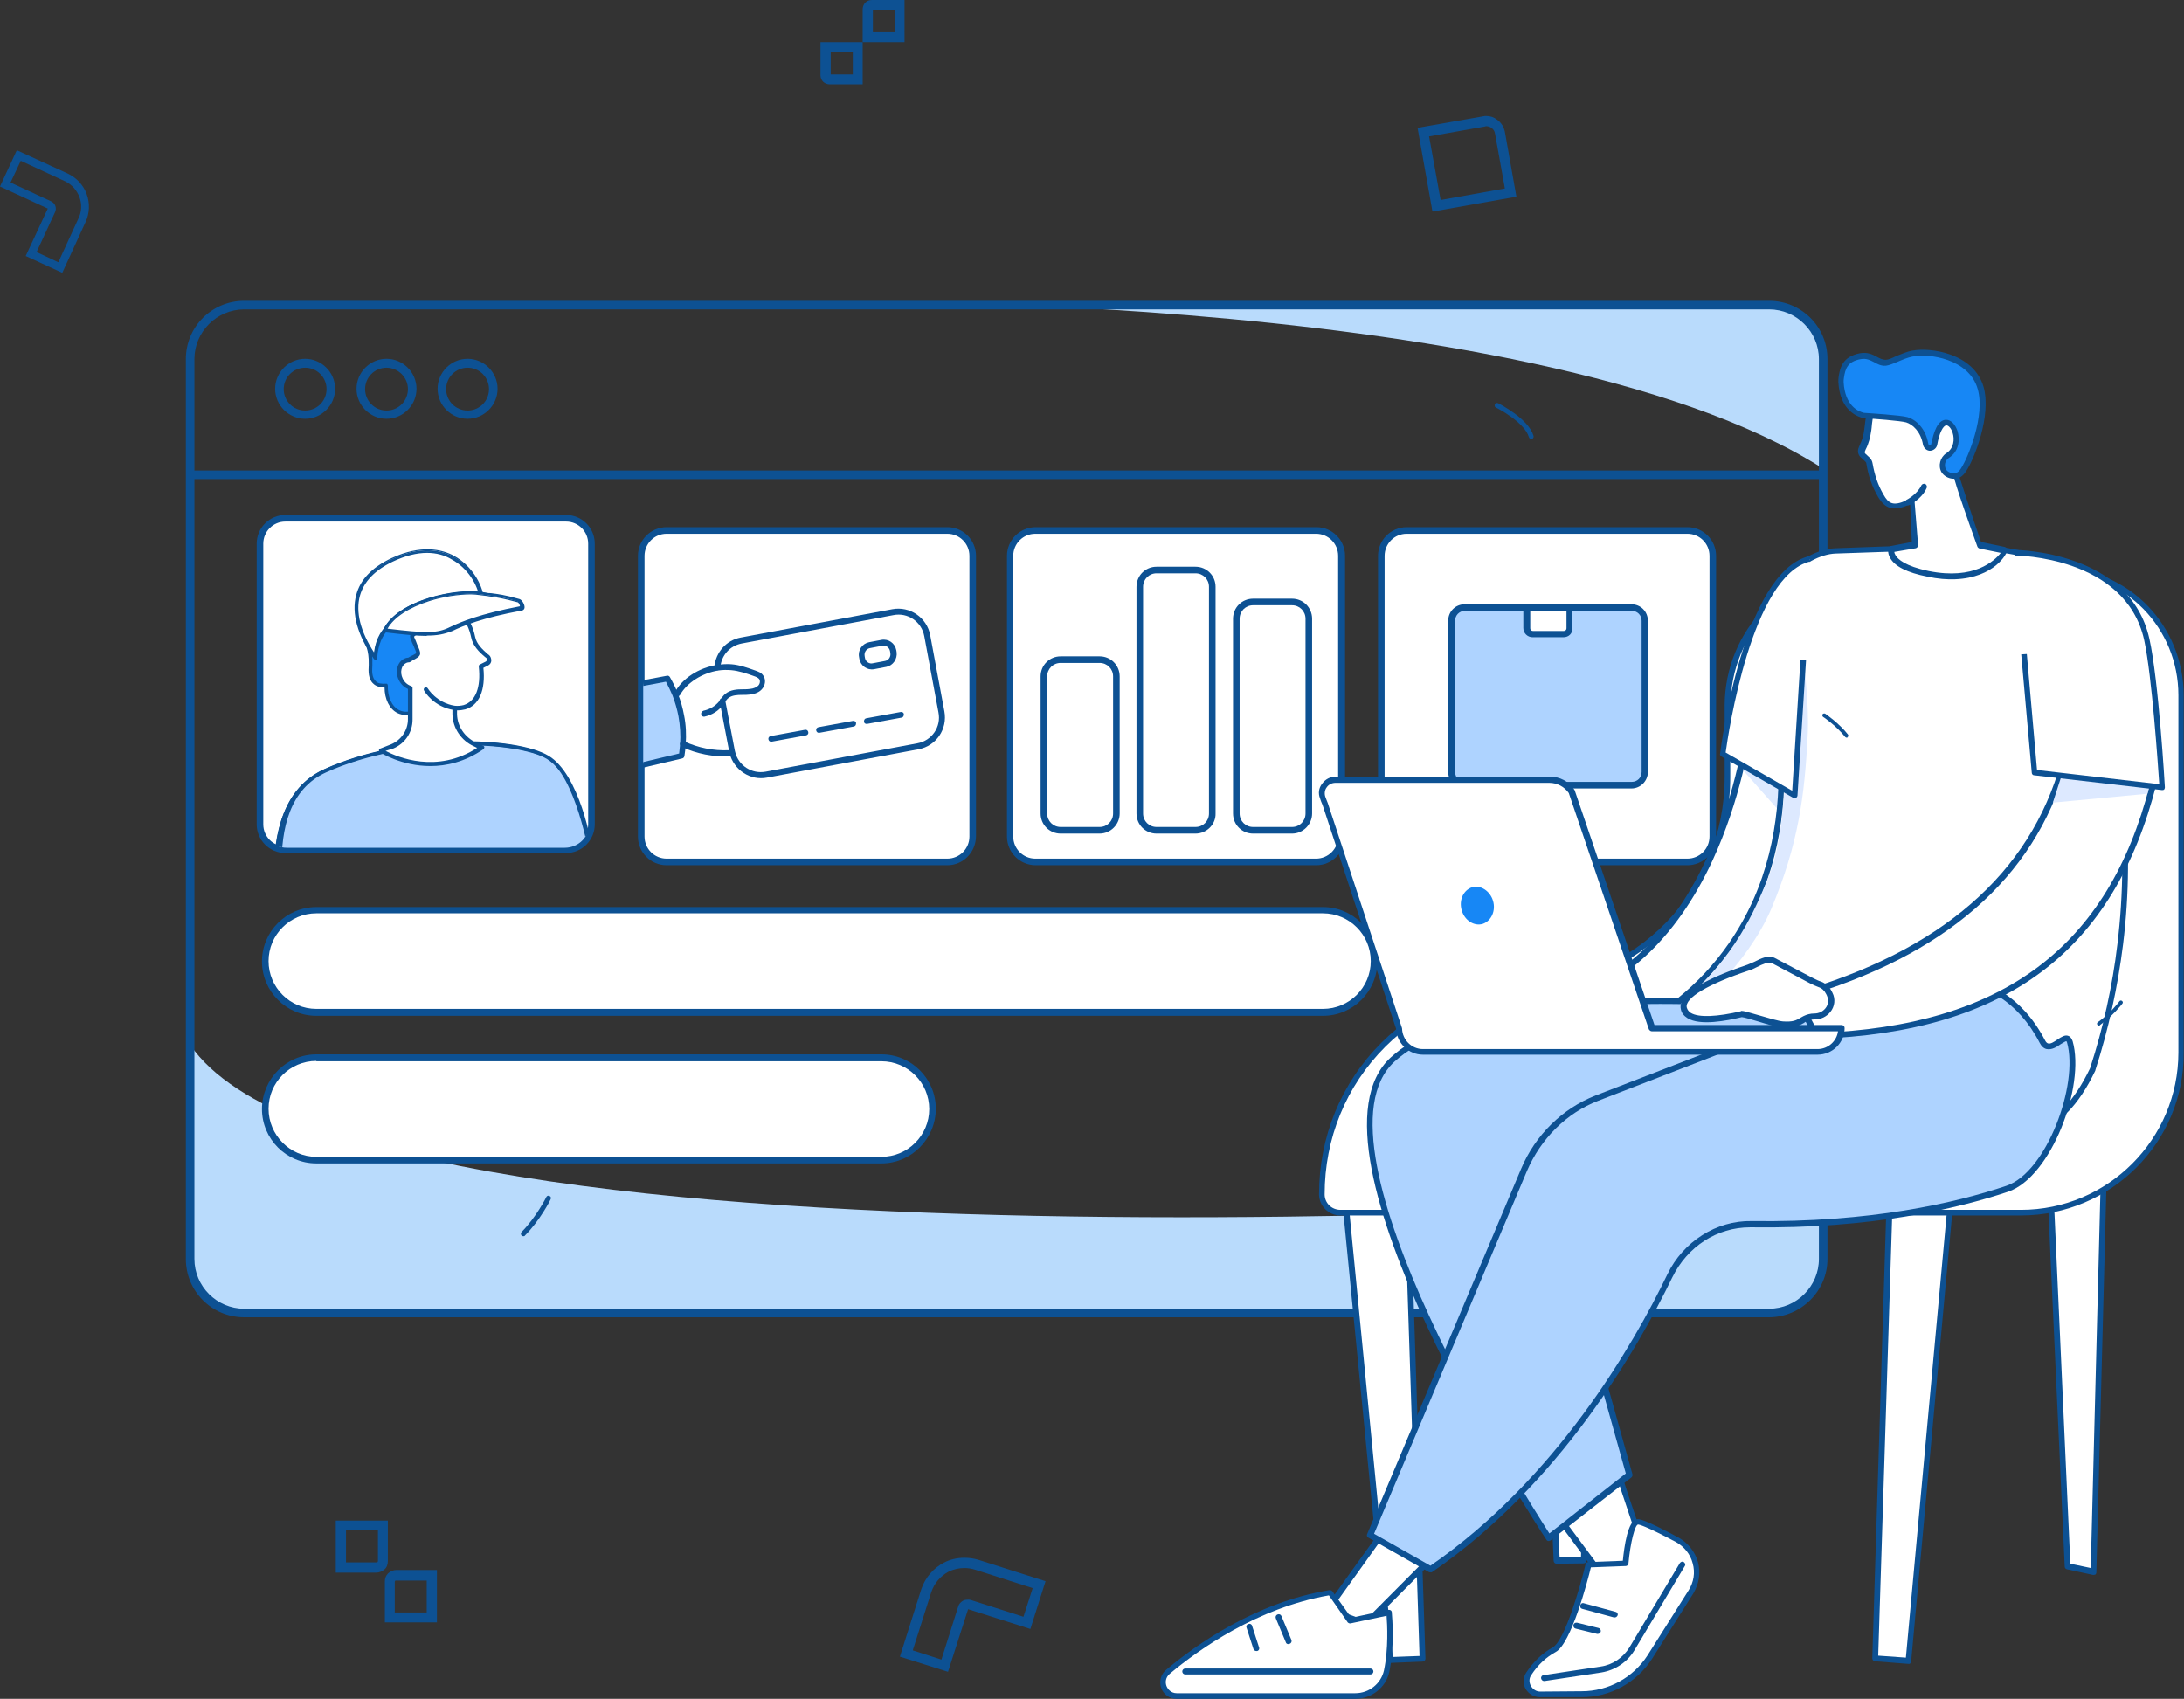 <svg xmlns="http://www.w3.org/2000/svg" xmlns:xlink="http://www.w3.org/1999/xlink" id="Layer_1" x="0px" y="0px" viewBox="0 0 662.8 515.6" style="enable-background:new 0 0 662.8 515.6;" xml:space="preserve"><rect x="0" y="0" width="662.8" height="515.6" fill="#333333" stroke="none"/><style type="text/css">	.st0{fill:#B9DBFC;}	.st1{fill:#0D5193;}	.st2{fill:#FFFFFF;}	.st3{clip-path:url(#SVGID_2_);}	.st4{fill:#AED3FF;}	.st5{fill:#1787F5;}	.st6{clip-path:url(#SVGID_4_);}	.st7{fill:#2C163A;}	.st8{fill:#DDE9FF;}</style><g id="Layer_1-2">	<g>		<g>			<g>				<g>					<path class="st0" d="M250,91.8h280.9c18.3,0,22.3,9.9,22.3,22.1v28.3C464.1,85.3,229.1,91.8,250,91.8L250,91.8z"></path>				</g>				<g>					<path class="st1" d="M92.6,127.1c-5,0-9.1-4.1-9.1-9.1s4.1-9.1,9.1-9.1s9.1,4.1,9.1,9.1S97.6,127.1,92.6,127.1z M92.6,111.6      c-3.6,0-6.5,2.9-6.5,6.5s2.9,6.5,6.5,6.5s6.5-2.9,6.5-6.5S96.2,111.6,92.6,111.6z"></path>				</g>				<g>					<path class="st1" d="M117.3,127.1c-5,0-9.1-4.1-9.1-9.1s4.1-9.1,9.1-9.1s9.1,4.1,9.1,9.1S122.3,127.1,117.3,127.1z       M117.3,111.6c-3.6,0-6.5,2.9-6.5,6.5s2.9,6.5,6.5,6.5s6.5-2.9,6.5-6.5S120.8,111.6,117.3,111.6z"></path>				</g>				<g>					<path class="st1" d="M141.9,127.1c-5,0-9.1-4.1-9.1-9.1s4.1-9.1,9.1-9.1s9.1,4.1,9.1,9.1S146.9,127.1,141.9,127.1z       M141.9,111.6c-3.6,0-6.5,2.9-6.5,6.5s2.9,6.5,6.5,6.5s6.5-2.9,6.5-6.5S145.5,111.6,141.9,111.6z"></path>				</g>				<g>					<g>						<path class="st0" d="M530.9,398.5H80c-18.3,0-22.3-9.9-22.3-22.1v-59.3c53.2,77.9,495.6,45.8,495.6,45.8v13.5       C553.3,388.6,551.9,398.5,530.9,398.5L530.9,398.5z"></path>					</g>					<g>						<path class="st1" d="M536.8,399.8H74.1c-9.8,0-17.7-7.9-17.7-17.7V109c0-9.8,7.9-17.7,17.7-17.7h462.8       c9.8,0,17.7,7.9,17.7,17.7v273.1C554.6,391.8,546.6,399.8,536.8,399.8z M74.1,93.9c-8.3,0-15.1,6.8-15.1,15.1v273.1       c0,8.3,6.8,15.1,15.1,15.1h462.8c8.3,0,15.1-6.8,15.1-15.1V109c0-8.3-6.8-15.1-15.1-15.1H74.1z"></path>					</g>				</g>				<g>					<rect x="57.7" y="142.8" class="st1" width="495.6" height="2.6"></rect>				</g>				<g>					<path class="st1" d="M464.7,133.2c-0.3,0-0.6-0.2-0.7-0.5c-1.3-4.6-9.9-9-10-9c-0.4-0.2-0.5-0.6-0.3-1c0.2-0.4,0.6-0.5,1-0.3      c0.4,0.2,9.2,4.7,10.7,9.9c0.1,0.4-0.1,0.8-0.5,0.9C464.8,133.2,464.8,133.2,464.7,133.2z"></path>				</g>				<g>					<path class="st1" d="M158.8,375.2c-0.2,0-0.4-0.1-0.5-0.2c-0.3-0.3-0.3-0.8,0-1.1c4.3-4.3,7.5-10.5,7.5-10.6      c0.2-0.4,0.6-0.5,1-0.3c0.4,0.2,0.5,0.6,0.3,1c-0.1,0.3-3.3,6.5-7.8,11C159.2,375.2,159,375.2,158.8,375.2z"></path>				</g>				<g>					<path class="st1" d="M527.6,310.2c0,0-0.1,0-0.1,0c-6-1-12.9,0-13,0c-0.4,0.1-0.8-0.2-0.8-0.6s0.2-0.8,0.6-0.8      c0.3,0,7.2-1,13.4,0c0.4,0.1,0.7,0.5,0.6,0.9C528.3,309.9,528,310.2,527.6,310.2z"></path>				</g>				<g>					<path class="st2" d="M86.6,157.3h85.2c4.2,0,7.7,3.4,7.7,7.7v85.2c0,4.2-3.4,7.7-7.7,7.7H86.6c-4.2,0-7.7-3.4-7.7-7.7V165      C78.9,160.7,82.3,157.3,86.6,157.3z"></path>					<path class="st1" d="M171.8,258.9H86.6c-4.8,0-8.7-3.9-8.7-8.7V165c0-4.8,3.9-8.7,8.7-8.7h85.2c4.8,0,8.7,3.9,8.7,8.7v85.2      C180.5,255,176.6,258.9,171.8,258.9z M86.6,158.3c-3.7,0-6.7,3-6.7,6.7v85.2c0,3.7,3,6.7,6.7,6.7h85.2c3.7,0,6.7-3,6.7-6.7V165      c0-3.7-3-6.7-6.7-6.7H86.6z"></path>				</g>				<g>					<defs>						<path id="SVGID_1_" d="M87,157.9h84.4c4.1,0,7.5,3.3,7.5,7.5v84.4c0,4.1-3.3,7.5-7.5,7.5H87c-4.1,0-7.5-3.3-7.5-7.5v-84.4       C79.5,161.2,82.8,157.9,87,157.9z"></path>					</defs>					<clipPath id="SVGID_2_">						<use xlink:href="#SVGID_1_" style="overflow:visible;"></use>					</clipPath>					<g class="st3">						<g>							<g>								<g>									<g>										<path d="M85.3,376.4c0,0-4.2,75.8-6.4,102c-2.2,26.2,5.1,68.2,5.1,68.2l20.9-1.1c0,0,1.4-51.1,3-65.4           c0,0,8.8-19.3,11.4-36.4c2.6-17.2,11.5-44.3,11.5-44.3s7.2,135.4,7.9,146c0,0,16.4,0.7,22.2-3c0,0,10.4-49.4,8.9-76.2           c-1.5-26.9,0.1-93.6,0.1-93.6L85.3,376.4L85.3,376.4z"></path>									</g>									<g>										<path class="st2" d="M104,480.8h-6.4c-0.3,0-0.6-0.3-0.6-0.6s0.3-0.6,0.6-0.6h6.4c0.3,0,0.6,0.3,0.6,0.6           S104.4,480.8,104,480.8z"></path>									</g>									<g>										<path class="st2" d="M149.5,520.2C149.5,520.2,149.5,520.2,149.5,520.2c-0.4,0-0.6-0.3-0.6-0.6c0.2-12.5,14-35,14.6-35.9           c0.2-0.3,0.6-0.4,0.9-0.2c0.3,0.2,0.4,0.6,0.2,0.9c-0.1,0.2-14.1,23.1-14.4,35.3C150.1,519.9,149.8,520.2,149.5,520.2           L149.5,520.2z"></path>									</g>								</g>								<g>									<g>										<g>											<path class="st4" d="M87,290.2c0,0-13-45.2,11.8-56.3c24.7-11.1,58.2-9.6,67.4-4c9.2,5.6,13.3,30.7,13.3,30.7l-1.3,29.7            c0,0,4.9,79.9,1,101c0,0-23.6,2.8-33.7-1.2s-43-9.5-58.8-2.2l2.9-101.2L87,290.2L87,290.2z"></path>											<path class="st1" d="M162.5,392.7c-6.3,0-12.9-0.5-17.2-2.2c-9.9-3.9-42.6-9.5-58.4-2.3c-0.2,0.1-0.3,0.1-0.5,0            c-0.1-0.1-0.2-0.3-0.2-0.4l2.8-99.6l-1.7,2.3c-0.1,0.1-0.2,0.2-0.4,0.2c-0.1,0-0.3,0-0.4-0.1c-0.1-0.1-0.1-0.1-0.1-0.2            c-0.1-0.5-12.8-45.8,12-56.9c24.4-10.9,58-10,67.9-4c9.3,5.6,13.4,30,13.5,31c0,0,0,0.1,0,0.1l-1.3,29.7            c0,0.7,4.8,80.2,1,101.1c0,0.2-0.2,0.4-0.4,0.4C178.7,391.8,170.9,392.7,162.5,392.7z M108.2,383.7            c14.9,0,31.1,3.3,37.5,5.8c9.1,3.6,30,1.5,33.1,1.2c3.7-21.3-1-99.7-1.1-100.5l1.3-29.7c-0.2-1.2-4.3-25-13-30.3            c-8.7-5.2-42.2-7.1-67,4c-22.1,9.9-13.4,48.1-11.7,54.8l2-2.8c0.1-0.2,0.4-0.2,0.6-0.2c0.2,0.1,0.3,0.3,0.3,0.5L87.3,387            C92.9,384.6,100.4,383.7,108.2,383.7z"></path>										</g>										<g>											<path class="st1" d="M162.5,392.8c-6.3,0-12.9-0.5-17.2-2.2c-9.9-3.9-42.5-9.5-58.3-2.3c-0.2,0.1-0.4,0.1-0.6,0            s-0.3-0.3-0.3-0.5L89,287.4l-1.9,3.5c-0.2,0-0.4,0-0.5-0.2c-0.1-0.1-0.2-0.3-0.2-0.5c0.3-1.9-12.7-45.7,12.1-56.8            c24.4-11,58.1-10,68-4c9.2,5.5,13.3,26.3,13.4,30.8c0.3,7.6-1.1,30.3-1.1,30.3c0.3,4.7,4.7,80.5,1,100.9            c-0.1,0.3-0.3,0.5-0.6,0.5C178.7,391.9,171,392.8,162.5,392.8L162.5,392.8z M108.2,383.6c14.9,0,31.1,3.3,37.6,5.8            c9,3.5,29.6,1.6,32.9,1.2c3.6-21.5-1.1-99.6-1.1-100.4c0-0.1,0-0.3,0.1-0.4c0,0,1.5-22,1-29.3            c-0.6-8.2-4.4-25.1-12.8-30.2c-8.7-5.2-42.1-7.1-66.9,4.1c-22.3,10-10.1,48.7-11.2,55l1.8-3.5c0.2,0,0.4,0,0.5,0.1            c0.1,0.1,0.2,0.3,0.2,0.5l-2.8,100.2C93,384.5,100.4,383.6,108.2,383.6L108.2,383.6z"></path>										</g>									</g>									<g>										<path d="M108.5,367.5c-0.3,0-0.6-0.2-0.6-0.5c-0.1-0.3,0.2-0.7,0.5-0.7c37.6-6.6,48.6-32.7,48.7-33           c0.1-0.3,0.5-0.5,0.8-0.4s0.5,0.5,0.4,0.8c-0.1,0.3-11.3,26.9-49.7,33.7C108.5,367.5,108.5,367.5,108.5,367.5L108.5,367.5           z"></path>									</g>								</g>								<g>									<g>										<path class="st5" d="M130.3,213.3c-2.1,1.9-6.2,4.3-9.4,2.7c-2.4-1.2-3.7-4.3-3.7-7.9c-1.1,0.1-2.6,0-3.6-0.9           c-1.6-1.4-1.3-4-1.2-5.7c0.3-7.9-4.3-9.1-3.2-14.4c0.9-4.2,4.2-6.7,4.8-7.2c3.1-2.4,5.2-1.6,10.5-3           c8.8-2.3,6.3-6.1,12.1-6.1c0.3,0,2.6,0.1,5.3,5.6c2.2,4.4,2.5,9.9-0.2,12.7c-3.4,3.7-0.2,1.9-3.6,4.9           C132,199.2,136.5,207.5,130.3,213.3L130.3,213.3z"></path>										<path class="st1" d="M123.2,217c-0.9,0-1.8-0.2-2.6-0.6c-2.4-1.2-3.9-4.2-3.9-7.8c-1.5,0-2.6-0.3-3.4-1.1           c-1.6-1.4-1.5-3.8-1.4-5.6l0-0.5c0.1-3.9-1-6.1-1.9-8.1c-0.9-1.9-1.8-3.7-1.2-6.4c0.6-2.8,2.3-5.4,5-7.5           c2.1-1.6,3.8-1.9,6.1-2.2c1.3-0.2,2.7-0.4,4.6-0.9c4.4-1.2,5.9-2.7,7.1-3.9c1.1-1.2,2.1-2.2,5.2-2.2           c0.9,0,3.1,0.6,5.7,5.8c2.5,5,2.3,10.5-0.3,13.3c-1.6,1.7-1.6,2.1-1.7,2.4c-0.1,0.6-0.2,1-2,2.6c-2.8,2.6-3.2,5.8-3.6,9.2           c-0.4,3.6-0.8,7.2-4.1,10.3c0,0,0,0-0.1,0.1C129,215.1,126.1,217,123.2,217z M117.2,207.5c0.1,0,0.3,0,0.3,0.1           c0.1,0.1,0.2,0.2,0.2,0.4c-0.1,3.5,1.2,6.4,3.4,7.5c3.1,1.6,7-0.9,8.9-2.6c0,0,0,0,0.1,0c3-2.8,3.4-6.1,3.8-9.6           c0.4-3.4,0.8-7,3.9-9.8c1.6-1.4,1.6-1.7,1.6-1.9c0.1-0.6,0.3-1.2,1.9-3c2.3-2.5,2.4-7.5,0.1-12.1c-2.5-5-4.4-5.3-4.8-5.3           c-2.6,0-3.3,0.8-4.4,1.9c-1.3,1.3-2.8,3-7.5,4.2c-1.9,0.5-3.4,0.7-4.7,0.9c-2.2,0.3-3.7,0.5-5.6,2           c-2.4,1.9-4.1,4.3-4.6,6.9c-0.5,2.4,0.2,3.9,1.2,5.8c1,2.1,2.2,4.4,2,8.6l0,0.5c-0.1,1.6-0.2,3.7,1.1,4.8           C114.6,207.4,115.7,207.6,117.2,207.5C117.1,207.5,117.2,207.5,117.2,207.5z"></path>									</g>									<g>										<g>											<path class="st2" d="M147.9,199.2l-0.4-0.3c-1.8-1.5-3.6-3.3-4-5.5c-2-9.6-10.8-13.1-11.2-4.3c-0.1,2.2-8.2,2.1-7.3,4.4            c2.5,6.1,2.6,4.4-1,6.7c-0.4,0-0.8,0.1-1.2,0.3c-1.8,0.9-2.5,3.3-1.4,5.5c0.6,1.3,1.7,2.3,2.9,2.6v9.6            c0,3.6-2.2,6.9-5.5,8.2l-3.3,1.3c0,0,15.1,9.9,30.5-1l-2.1-0.9c-3.6-1.6-6-5.2-6.1-9.1l0-1.9c1,0.1,2,0,3-0.3            c4.3-1.3,5.7-6.2,5-12.4l1.8-0.9C148.4,200.9,148.6,199.8,147.9,199.2L147.9,199.2z"></path>										</g>										<g>											<path class="st1" d="M130.6,232.5c-8.8,0-15.2-4.1-15.3-4.2c-0.2-0.1-0.3-0.4-0.3-0.6c0-0.2,0.2-0.4,0.4-0.5l3.3-1.3            c3.1-1.3,5.1-4.3,5.1-7.6v-9.2c-1.2-0.5-2.2-1.5-2.8-2.8c-1.2-2.5-0.4-5.4,1.7-6.4c0.4-0.2,0.8-0.3,1.2-0.3            c0.6-0.4,1.1-0.6,1.5-0.8c0.4-0.2,0.9-0.5,0.9-0.6c0-0.3-0.3-1.1-0.8-2.2c-0.3-0.6-0.6-1.3-0.9-2.2            c-0.2-0.4-0.2-0.9,0-1.2c0.5-1,2.1-1.4,3.9-1.9c1.3-0.4,3.3-0.9,3.3-1.5c0.2-4.9,2.8-5.6,3.8-5.7            c3.1-0.2,7.3,3.4,8.6,9.8c0.4,2.1,2.2,3.8,3.8,5.2l0.4,0.3c0.5,0.4,0.7,1.1,0.7,1.7s-0.4,1.2-1,1.5l-1.4,0.7            c0.7,6.8-1.3,11.4-5.5,12.6c-0.8,0.2-1.6,0.3-2.5,0.3v1.2c0.1,3.7,2.4,7,5.8,8.6l2.1,0.9c0.2,0.1,0.4,0.3,0.4,0.5            c0,0.2-0.1,0.4-0.3,0.6C141,231.3,135.4,232.5,130.6,232.5L130.6,232.5z M117,227.9c3.6,1.9,15.6,7,27.8-0.9l-1-0.5            c-3.8-1.7-6.4-5.5-6.5-9.7l0-1.9c0-0.2,0.1-0.4,0.2-0.5c0.1-0.1,0.3-0.2,0.5-0.2c1,0.1,1.9,0,2.7-0.2            c3.6-1.1,5.3-5.3,4.6-11.7c0-0.3,0.1-0.5,0.3-0.6l1.8-0.9c0.2-0.1,0.3-0.3,0.4-0.5s-0.1-0.4-0.2-0.6l0,0l-0.4-0.3            c-1.8-1.5-3.7-3.4-4.2-5.9c-1.1-5.5-4.7-9-7.2-8.8c-1.6,0.1-2.6,1.8-2.7,4.5c-0.1,1.5-2.1,2.1-4.3,2.7            c-1.2,0.3-2.8,0.8-3.1,1.3c0,0,0,0.1,0,0.2c0.4,0.9,0.7,1.6,0.9,2.2c1.2,2.7,1.4,3.3-0.6,4.4c-0.4,0.2-0.9,0.5-1.5,0.9            c-0.1,0.1-0.2,0.1-0.3,0.1c-0.3,0-0.7,0.1-0.9,0.2c-1.5,0.7-2,2.8-1.1,4.7c0.5,1.1,1.4,1.9,2.5,2.3            c0.3,0.1,0.5,0.3,0.5,0.6v9.6c0,3.9-2.3,7.3-5.9,8.8L117,227.9L117,227.9z"></path>										</g>									</g>									<g>										<path class="st1" d="M137.9,215.5c0,0-0.1,0-0.1,0c-6.2-0.9-9-5.7-9.1-5.9c-0.2-0.3-0.1-0.7,0.2-0.9s0.7-0.1,0.9,0.2           c0,0,2.6,4.4,8.2,5.3c0.3,0.1,0.6,0.4,0.5,0.7C138.5,215.3,138.2,215.5,137.9,215.5L137.9,215.5z"></path>									</g>								</g>							</g>							<g>								<g>									<path class="st2" d="M113.9,199.6c-3.1-4.4-13.5-20.8,5.2-29.7c17.2-8.1,26.3,4.4,27.2,11.5c-1,3.6-2.2,5.9-5.6,6.6          c-2.7,0.6-11-1.5-13.8-1.3C112.9,187.6,114.3,200.1,113.9,199.6"></path>								</g>								<g>									<path class="st1" d="M113.9,199.9c-0.1,0-0.2-0.1-0.3-0.1c-4.9-7.1-6.7-13.7-5.3-19.1c1.2-4.6,4.8-8.3,10.6-11          c8.8-4.2,15.1-2.7,18.8-0.7c5.4,2.9,8.4,8.5,8.9,12.4c0,0,0,0.1,0,0.1c-1,3.6-2.3,6.1-5.8,6.9c-1.6,0.4-4.9-0.1-8.1-0.6          c-2.4-0.4-4.6-0.7-5.8-0.6c-7.8,0.5-12,4.6-12.6,12c0,0.6-0.1,0.8-0.3,0.8C114,199.9,114,199.9,113.9,199.9 M127.3,186.4          c1.3,0,3.3,0.3,5.5,0.7c3,0.5,6.4,1,7.8,0.6c3.3-0.7,4.4-2.9,5.3-6.4c-0.5-3.8-3.4-9.1-8.6-11.9          c-5.1-2.8-11.4-2.5-18.2,0.7c-5.6,2.6-9,6.2-10.2,10.6c-1.3,5.1,0.3,11.3,4.7,17.9c0.9-9.5,7.7-11.9,13.2-12.3          C127,186.4,127.2,186.4,127.3,186.4"></path>									<path class="st1" d="M113.9,200.2v-0.5c0,0,0.1,0,0.1,0c0,0,0-0.1,0.1-0.6c0.6-7.6,4.9-11.7,12.9-12.3          c1.2-0.1,3.7,0.3,5.8,0.6c3.2,0.5,6.4,1,8,0.6c3.4-0.8,4.7-3.1,5.6-6.7v-0.1c-0.5-3.8-3.5-9.3-8.8-12.2          c-3.6-2-9.8-3.5-18.6,0.7c-5.7,2.7-9.2,6.4-10.4,10.9c-1.4,5.4,0.4,11.9,5.2,18.9c0,0,0,0,0.1,0L113.9,200.2          c-0.2,0-0.4-0.1-0.5-0.3c-4.9-7.1-6.8-13.8-5.3-19.3c1.2-4.7,4.8-8.4,10.7-11.2c9-4.2,15.3-2.7,19-0.7          c5.4,3,8.5,8.6,9,12.6l0,0.2c0,0,0,0,0,0.1c-1,3.7-2.3,6.2-6,7.1c-1.6,0.4-4.9-0.1-8.1-0.6c-2.2-0.3-4.6-0.7-5.8-0.6          c-7.6,0.5-11.8,4.5-12.4,11.8c0,0.6-0.1,0.9-0.5,1C114,200.2,113.9,200.2,113.9,200.2z M113.7,199c-0.1,0-0.2,0-0.2-0.1          c-4.5-6.7-6.1-13-4.8-18.1c1.2-4.5,4.7-8.1,10.3-10.8c6.9-3.3,13.3-3.5,18.4-0.7c5.2,2.8,8.1,8.2,8.7,12c0,0,0,0.1,0,0.1          c-0.9,3.6-2.2,5.8-5.5,6.5c-1.5,0.3-4.8-0.2-7.8-0.6l-0.1,0c-2.2-0.3-4.4-0.7-5.6-0.7c-0.1,0-0.1,0-0.2,0          c-5.4,0.4-12.1,2.7-12.9,12.1C113.9,198.8,113.9,198.9,113.7,199C113.8,199,113.7,199,113.7,199z M129.6,167.8          c-3.2,0-6.7,0.9-10.3,2.6c-5.5,2.6-8.9,6.1-10.1,10.5c-1.3,4.9,0.2,10.8,4.3,17.1c1.2-9.1,7.9-11.5,13.3-11.8          c0.1,0,0.1,0,0.2,0c1.3-0.1,3.6,0.3,5.7,0.7l0.1,0c2.9,0.5,6.2,1,7.6,0.6c3.1-0.7,4.2-2.8,5.1-6.1          c-0.5-3.7-3.4-8.9-8.4-11.6C135,168.5,132.4,167.8,129.6,167.8z"></path>								</g>								<g>									<path class="st2" d="M116.7,191.3c13,1.5,16.1,1.6,20.2-0.4c3.7-1.8,9.6-4.1,21.2-6.3c0.8-0.1-0.1-2.1-0.8-2.3          c-6-1.7-7.2-1.5-11.7-2.2C138.9,179.1,121,182.2,116.7,191.3"></path>								</g>								<g>									<path class="st1" d="M129.3,192.7c-2.9,0-6.8-0.4-12.7-1.1c-0.1,0-0.2-0.1-0.3-0.2s-0.1-0.2,0-0.3          c4.4-9.2,22.4-12.4,29.2-11.4c1.1,0.2,2.1,0.3,2.9,0.4c2.5,0.3,4.3,0.6,8.8,1.8c0.7,0.2,1.4,1.4,1.4,2.2          c0,0.4-0.2,0.7-0.6,0.7c-12,2.2-17.8,4.6-21.1,6.2C134.7,192.2,132.7,192.7,129.3,192.7 M142.9,180.2          c-3.2,0-7.9,0.5-12.6,2c-6.6,2-11.2,5.1-13.2,8.8c12.2,1.4,15.5,1.5,19.5-0.5c3.3-1.6,9.2-4,21.3-6.3c0,0,0.1-0.1,0-0.4          c-0.1-0.6-0.6-1.2-0.9-1.3c-4.5-1.3-6.3-1.5-8.8-1.8c-0.8-0.1-1.8-0.2-2.9-0.4C144.8,180.3,143.9,180.2,142.9,180.2"></path>									<path class="st1" d="M129.6,192.9c-0.1,0-0.1,0-0.2,0l0-0.5c3.1,0,5.2-0.4,7.5-1.5c3.3-1.6,9.1-4,21.2-6.2          c0.3-0.1,0.4-0.3,0.4-0.5c0-0.6-0.6-1.8-1.2-1.9c-4.6-1.3-6.3-1.5-8.8-1.8l-0.4,0c-0.7-0.1-1.6-0.2-2.5-0.4          c-6.7-1-24.6,2.2-28.9,11.2c0,0,0,0,0,0.1c0,0,0,0,0.1,0c5.8,0.7,9.8,1.1,12.7,1.1l0,0.5c-2.9,0-6.9-0.4-12.7-1.1          c-0.2,0-0.4-0.1-0.4-0.3c-0.1-0.2-0.1-0.4,0-0.5c4.4-9.3,22.6-12.6,29.4-11.5c1,0.1,1.8,0.3,2.5,0.4l0.4,0          c2.5,0.3,4.3,0.5,8.9,1.8c0.8,0.2,1.6,1.6,1.6,2.5c0,0.5-0.3,0.9-0.8,1c-12,2.2-17.8,4.6-21.1,6.2          C134.7,192.5,132.7,192.9,129.6,192.9z M129.5,192.3c-2.8,0-6.6-0.4-12.3-1c-0.1,0-0.2-0.1-0.2-0.1c0-0.1,0-0.2,0-0.2          c2-3.7,6.7-6.9,13.3-8.9c4.2-1.3,8.8-2,12.6-2l0,0c1,0,1.9,0.1,2.6,0.2c0.9,0.1,1.7,0.2,2.5,0.3l0.5,0.1          c2.5,0.3,4.3,0.6,8.8,1.8c0.4,0.1,0.9,0.9,1.1,1.5c0.1,0.3,0,0.5,0,0.6c0,0.1-0.1,0.1-0.2,0.1c-12,2.2-17.9,4.6-21.2,6.3          C134.6,191.8,132.6,192.3,129.5,192.3z M117.6,190.8c11.8,1.4,15,1.5,19-0.5c3.3-1.6,9.2-4,21.2-6.3c0,0,0-0.1,0-0.1          c-0.1-0.5-0.5-1.1-0.7-1.1c-4.5-1.2-6.2-1.5-8.7-1.8l-0.5-0.1c-0.7-0.1-1.5-0.2-2.5-0.3c-0.7-0.1-1.6-0.2-2.5-0.2l0,0          c-3.7,0-8.4,0.7-12.5,2C124.1,184.4,119.6,187.3,117.6,190.8z"></path>								</g>							</g>						</g>					</g>				</g>				<g>					<g>						<path class="st2" d="M314.2,161.1h85.2c4.2,0,7.7,3.4,7.7,7.7v85.2c0,4.2-3.4,7.7-7.7,7.7h-85.2c-4.2,0-7.7-3.4-7.7-7.7v-85.2       C306.6,164.5,310,161.1,314.2,161.1z"></path>						<path class="st1" d="M399.5,262.6h-85.2c-4.8,0-8.7-3.9-8.7-8.7v-85.2c0-4.8,3.9-8.7,8.7-8.7h85.2c4.8,0,8.7,3.9,8.7,8.7v85.2       C408.1,258.7,404.2,262.6,399.5,262.6z M314.2,162c-3.7,0-6.7,3-6.7,6.7v85.2c0,3.7,3,6.7,6.7,6.7h85.2c3.7,0,6.7-3,6.7-6.7       v-85.2c0-3.7-3-6.7-6.7-6.7H314.2z"></path>					</g>					<g>						<g>							<path class="st2" d="M338.8,205.3v41.6c0,2.8-2.3,5.1-5.1,5.1h-11.8c-2.8,0-5.1-2.3-5.1-5.1v-41.6c0-2.8,2.3-5.1,5.1-5.1        h11.8C336.5,200.2,338.8,202.5,338.8,205.3z"></path>							<path class="st1" d="M333.7,253h-11.8c-3.4,0-6.1-2.7-6.1-6.1v-41.6c0-3.4,2.7-6.1,6.1-6.1h11.8c3.4,0,6.1,2.7,6.1,6.1v41.6        C339.8,250.2,337.1,253,333.7,253z M321.9,201.2c-2.3,0-4.1,1.8-4.1,4.1v41.6c0,2.3,1.8,4.1,4.1,4.1h11.8        c2.3,0,4.1-1.8,4.1-4.1v-41.6c0-2.3-1.8-4.1-4.1-4.1H321.9z"></path>						</g>						<g>							<path class="st2" d="M368,178.1v68.8c0,2.8-2.3,5.1-5.1,5.1H351c-2.8,0-5.1-2.3-5.1-5.1v-68.8c0-2.8,2.3-5.1,5.1-5.1h11.8        C365.7,173,368,175.3,368,178.1z"></path>							<path class="st1" d="M362.8,253H351c-3.4,0-6.1-2.7-6.1-6.1v-68.8c0-3.4,2.7-6.1,6.1-6.1h11.8c3.4,0,6.1,2.7,6.1,6.1v68.8        C369,250.2,366.2,253,362.8,253z M351,174c-2.3,0-4.1,1.8-4.1,4.1v68.8c0,2.3,1.8,4.1,4.1,4.1h11.8c2.3,0,4.1-1.8,4.1-4.1        v-68.8c0-2.3-1.8-4.1-4.1-4.1H351z"></path>						</g>						<g>							<path class="st2" d="M397.2,187.8v59.1c0,2.8-2.3,5.1-5.1,5.1h-11.8c-2.8,0-5.1-2.3-5.1-5.1v-59.1c0-2.8,2.3-5.1,5.1-5.1        h11.8C394.9,182.7,397.2,185,397.2,187.8z"></path>							<path class="st1" d="M392.1,253h-11.8c-3.4,0-6.1-2.7-6.1-6.1v-59.1c0-3.4,2.7-6.1,6.1-6.1h11.8c3.4,0,6.1,2.7,6.1,6.1v59.1        C398.2,250.2,395.5,253,392.1,253z M380.3,183.7c-2.3,0-4.1,1.8-4.1,4.1v59.1c0,2.3,1.8,4.1,4.1,4.1h11.8        c2.3,0,4.1-1.8,4.1-4.1v-59.1c0-2.3-1.8-4.1-4.1-4.1H380.3z"></path>						</g>					</g>				</g>				<g>					<g>						<path class="st2" d="M426.9,161.1h85.2c4.2,0,7.7,3.4,7.7,7.7v85.2c0,4.2-3.4,7.7-7.7,7.7h-85.2c-4.2,0-7.7-3.4-7.7-7.7v-85.2       C419.2,164.5,422.7,161.1,426.9,161.1z"></path>						<path class="st1" d="M512.1,262.6h-85.2c-4.8,0-8.7-3.9-8.7-8.7v-85.2c0-4.8,3.9-8.7,8.7-8.7h85.2c4.8,0,8.7,3.9,8.7,8.7v85.2       C520.8,258.7,516.9,262.6,512.1,262.6z M426.9,162c-3.7,0-6.7,3-6.7,6.7v85.2c0,3.7,3,6.7,6.7,6.7h85.2c3.7,0,6.7-3,6.7-6.7       v-85.2c0-3.7-3-6.7-6.7-6.7H426.9z"></path>					</g>					<g>						<g>							<g>								<path class="st4" d="M444.6,184.4h50.6c2.2,0,4,1.8,4,4v45.9c0,2.2-1.8,4-4,4h-50.6c-2.2,0-4-1.8-4-4v-45.9         C440.6,186.2,442.4,184.4,444.6,184.4z"></path>							</g>							<g>								<path class="st1" d="M495.1,239.3h-50.6c-2.8,0-5-2.2-5-5v-45.9c0-2.8,2.2-5,5-5h50.6c2.8,0,5,2.2,5,5v45.9         C500.1,237,497.9,239.3,495.1,239.3z M444.6,185.4c-1.7,0-3,1.3-3,3v45.9c0,1.7,1.3,3,3,3h50.6c1.7,0,3-1.3,3-3v-45.9         c0-1.7-1.3-3-3-3H444.6z"></path>							</g>						</g>						<g>							<g>								<path class="st2" d="M463.4,190.6v-6.3h12.9v6.3c0,1-0.8,1.8-1.8,1.8h-9.4C464.2,192.4,463.4,191.6,463.4,190.6z"></path>							</g>							<g>								<path class="st1" d="M474.5,193.4h-9.4c-1.5,0-2.8-1.2-2.8-2.8v-6.3c0-0.6,0.4-1,1-1h12.9c0.6,0,1,0.4,1,1v6.3         C477.3,192.2,476.1,193.4,474.5,193.4z M464.4,185.4v5.3c0,0.4,0.3,0.8,0.8,0.8h9.4c0.4,0,0.8-0.3,0.8-0.8v-5.3H464.4z"></path>							</g>						</g>					</g>				</g>				<g>					<g>						<path class="st2" d="M202.3,161.1h85.2c4.2,0,7.7,3.4,7.7,7.7v85.2c0,4.2-3.4,7.7-7.7,7.7h-85.2c-4.2,0-7.7-3.4-7.7-7.7v-85.2       C194.6,164.5,198,161.1,202.3,161.1z"></path>						<path class="st1" d="M287.5,262.6h-85.2c-4.8,0-8.7-3.9-8.7-8.7v-85.2c0-4.8,3.9-8.7,8.7-8.7h85.2c4.8,0,8.7,3.9,8.7,8.7v85.2       C296.1,258.7,292.3,262.6,287.5,262.6z M202.3,162c-3.7,0-6.7,3-6.7,6.7v85.2c0,3.7,3,6.7,6.7,6.7h85.2c3.7,0,6.7-3,6.7-6.7       v-85.2c0-3.7-3-6.7-6.7-6.7H202.3z"></path>					</g>					<g>						<defs>							<path id="SVGID_3_" d="M202.7,161.7h84.4c4.1,0,7.5,3.3,7.5,7.5v84.4c0,4.1-3.3,7.5-7.5,7.5h-84.4c-4.1,0-7.5-3.3-7.5-7.5        v-84.4C195.2,165,198.5,161.7,202.7,161.7z"></path>						</defs>						<clipPath id="SVGID_4_">							<use xlink:href="#SVGID_3_" style="overflow:visible;"></use>						</clipPath>						<g class="st6">							<g>								<g>									<g>										<path class="st4" d="M207.3,225.9c-0.1,1.1-0.2,2.2-0.4,3.4c-18,4.3-33.4,8-51.4,12.3c-5.8,1.4-11.9,0.4-17-2.7           l-40.2-24.3c2.7,5,2.4,11.2-0.8,15.9c-1,1.5-1.7,3.1-2.2,4.9c-0.4,1.7-0.6,3.5-0.4,5.3l3,28.4l-54,10.1l-15.9-52.1           c-6.7,13.8-13.4,27.5-20,41.3c11.1,11.7,22.1,23.4,33.2,35.1c1.6,1.7,3.2,3.4,4.8,5.1c-0.1,0.5-0.2,1.2-0.4,2.1           c-0.5,2.3-1.8,5.8-4.6,9c-3.6,4.2-7.9,5.8-10,6.4c-0.2,0.1-0.4,0.1-0.6,0.2l-48.2-42.5c-4.7-4.4-6.2-11.2-3.9-17.1           l20.6-53c3.1-7.9,8.7-14.6,16-18.9l9.9-5.8l14.9-8.8l0.5-0.3c4,6.1,10.3,11.1,17.5,11.3c4.2,0.1,8.4-1.5,11.1-4.7           c2.4-2.9,3.3-7.2,1.9-10.7c-0.1-0.3-0.3-0.6-0.4-1l0,0L86,179l19.9,5.4c4.2,1.1,8.1,3,11.5,5.6l33.9,25.4l51.3-9.6           c0.7,1.2,1.6,2.9,2.4,4.9c0.7,1.9,1.4,4,1.9,6.5C207.2,219.3,207.5,222.3,207.3,225.9L207.3,225.9z"></path>										<path class="st1" d="M30.5,326.9c-0.1,0-0.2,0-0.3-0.1L-18,284.2c-4.9-4.6-6.4-11.5-4-17.7l20.6-53           c3.1-8,8.9-14.8,16.2-19.1L40,179.5c0.1-0.1,0.2-0.1,0.4-0.1c0.1,0,0.2,0.1,0.3,0.2c4.4,6.8,10.8,10.9,17.1,11.1           c4.2,0.1,8.2-1.6,10.7-4.6c2.4-2.8,3.1-6.9,1.8-10.2c-0.1-0.3-0.3-0.6-0.4-0.9c-0.1-0.2-0.1-0.4,0.1-0.5           c0.1-0.2,0.3-0.2,0.5-0.2l35.5,9.6c4.2,1.1,8.2,3.1,11.7,5.7l33.8,25.3l51-9.5c0.2,0,0.4,0.1,0.5,0.2           c0.9,1.6,1.7,3.2,2.4,4.9c0.8,2.2,1.5,4.4,1.9,6.6c0.5,2.9,0.7,5.8,0.5,8.7c0,0,0,0.1,0,0.1c-0.1,1.2-0.2,2.4-0.4,3.5           c0,0.2-0.2,0.4-0.4,0.4c-9.2,2.2-17.8,4.2-26.3,6.3c-8.1,2-16.3,3.9-25.1,6c-6,1.4-12.1,0.5-17.4-2.7l-38.8-23.4           c2,4.9,1.5,10.5-1.5,14.9c-1,1.5-1.7,3.1-2.1,4.7c-0.4,1.7-0.5,3.5-0.4,5.2l3,28.4c0,0.3-0.1,0.5-0.4,0.5l-54,10.1           c-0.2,0-0.5-0.1-0.6-0.3L28,228.6l-7.5,15.5c-3.9,8.1-7.9,16.2-11.8,24.3l37.8,39.9c0.1,0.1,0.2,0.3,0.1,0.4           c-0.1,0.7-0.2,1.4-0.4,2.2c-0.5,2.4-1.8,5.9-4.7,9.3c-3.4,3.9-7.5,5.7-10.2,6.5c-0.2,0.1-0.4,0.1-0.6,0.2           C30.6,326.9,30.6,326.9,30.5,326.9z M40.1,180.6L40.1,180.6l-24.8,14.7C8.1,199.6,2.5,206.2-0.5,214l-20.6,53           c-2.3,5.8-0.8,12.3,3.8,16.6l48,42.3c0.1,0,0.2-0.1,0.3-0.1c2.7-0.8,6.5-2.5,9.8-6.2c2.8-3.2,4-6.6,4.5-8.8           c0.1-0.6,0.3-1.2,0.3-1.8l-37.8-40c-0.1-0.2-0.2-0.4-0.1-0.6c4-8.2,8-16.4,12-24.7l8.1-16.7c0.1-0.2,0.3-0.3,0.5-0.3           c0.2,0,0.4,0.2,0.4,0.4l15.7,51.7l53.2-10l-3-28c-0.2-1.8-0.1-3.7,0.4-5.5c0.4-1.8,1.2-3.5,2.2-5           c3.1-4.6,3.4-10.5,0.7-15.4c-0.1-0.2-0.1-0.4,0.1-0.6c0.2-0.2,0.4-0.2,0.6-0.1l40.2,24.3c5,3,10.9,4,16.6,2.6           c8.8-2.1,17-4,25.1-6c8.4-2,16.9-4.1,26-6.2c0.1-0.9,0.3-1.9,0.3-2.9c0,0,0-0.1,0-0.1c0.2-2.9,0-5.7-0.5-8.6           c-0.4-2.1-1-4.3-1.8-6.4c-0.6-1.5-1.3-3-2.2-4.5l-50.9,9.5c-0.1,0-0.3,0-0.4-0.1l-33.9-25.4c-3.4-2.6-7.2-4.4-11.4-5.5           l-34.5-9.3c0,0,0,0,0,0c1.4,3.6,0.6,8.1-2,11.2c-2.6,3.2-6.9,5-11.5,4.9C51.3,191.6,44.7,187.4,40.1,180.6z"></path>									</g>									<g>										<path class="st7" d="M178.4,523.2c4,5.4-18,11.5-28.1,9.4c-10.2-2.2-24.6-8.6-24.6-8.6l-0.2,0c-1.5-4.6-3.4-9.3-5.9-14.1           c2.4,1.6,12,7.6,21.7,11.1c7,2.5,14.4,2.7,22.2-1.4c3.1-1.6,3.5-5.6,1-7.5C170.7,515.2,175,518.5,178.4,523.2L178.4,523.2           z"></path>									</g>									<g>										<path class="st7" d="M70.3,174.8L70.3,174.8c0.2,0.3,0.3,0.6,0.4,1c-2.4-0.1-4.8-1-6.6-2.6c-2-1.7-3.2-4.1-3.5-6.6           l-0.1-0.7c2.8-0.5,5.4-1.9,7.3-3.9c4.2-4.5,5.4-11.2,4.4-17.2c-0.3-1.9-1.4-5.3-2.8-9.1l0,0c0-0.1,0-0.3,0-0.4           c-0.1-0.4-0.3-0.7-0.5-1c-2.9-7.8-6.9-16.9-8.7-20.4l-0.4-0.2c1.5-2.3,2.2-5.2,2-7.9h0c8.9,4.4,28.1,31.4,24.1,73.3           L70.3,174.8L70.3,174.8z"></path>									</g>									<g>										<path class="st7" d="M69.4,135.3c0,0.1,0,0.3,0,0.4c-0.2-0.5-0.4-0.9-0.5-1.4C69.2,134.5,69.4,134.9,69.4,135.3           L69.4,135.3z"></path>									</g>									<g>										<path class="st7" d="M69.5,135.7L69.5,135.7c0,0.9-0.7,1.8-1.7,2c-1.1,0.2-2.2-0.5-2.4-1.6s0.5-2.2,1.6-2.4           c0.7-0.1,1.4,0.1,1.9,0.6C69.1,134.7,69.3,135.2,69.5,135.7L69.5,135.7z"></path>									</g>									<g>										<path class="st7" d="M40.1,179.7c0,0.1,0.1,0.2,0.1,0.2l-0.5,0.3l-14.9,8.8c-8.4-10.5-16.4-20.9-19-34.1           c-3-15.5,0.6-34.1,11.9-45.2s27.8-15.3,42.2-8.7c1,1.4,1.6,3,1.8,4.8c0.2,2.7-0.5,5.6-2,7.9c-2.4,3.8-6.2,6.4-10.1,8.6           c-3.9,2.2-8,4.2-11.3,7.3c-3.3,3-5.7,7.4-5.3,11.8v0.1c-0.5,0-1,0.1-1.5,0.2c-1.6,0.3-3.2,1.3-4,2.7           c-0.8,1.4-0.7,3.4,0.4,4.6c0.8,0.8,2,1.2,3.1,1.3c1,0.1,2-0.1,3-0.3l0.1,0.5c0.2,4.1,1.7,8,3.7,11.6c1.8,3.2,4,6,6.2,8.9           l-0.1,0.1c0.5,3.3-1.2,6.8-4,8.6L40.1,179.7L40.1,179.7z"></path>									</g>									<g>										<path class="st7" d="M53.3,139.8c1.1-0.2,2.2,0.5,2.4,1.6c0.2,1.1-0.5,2.2-1.6,2.4s-2.2-0.5-2.4-1.6           C51.4,141.1,52.2,140,53.3,139.8z"></path>									</g>									<g>										<path class="st7" d="M119.6,509.9c2.5,4.8,4.4,9.5,5.9,14.1c9.8,30.6-1.4,54.4-13.8,39.2c-14.6-17.8-11.6-43.5-11-54.4           c-0.5,11.7,1.3,24.4,6.6,34.6c3.3,6.4,10.3,7.3,12.6,1c4.6-12.9,3.8-20.7-2.3-38.3l0,0C118.3,507.5,119,508.7,119.6,509.9           L119.6,509.9z"></path>									</g>								</g>								<g>									<g>										<path class="st7" d="M30.7,327.3c-0.3,0-0.5,0-0.8-0.2l-48.2-42.5c-5-4.7-6.6-11.8-4.1-18.1l20.6-53           c3.1-8.1,9-14.9,16.4-19.3l24.8-14.6c0.4-0.3,1-0.1,1.2,0.3s0.1,1-0.3,1.2l-24.8,14.6c-7.1,4.2-12.7,10.8-15.6,18.4           l-20.6,53c-2.2,5.6-0.8,12,3.7,16.1l47.8,42.2c0,0,0,0,0.1,0c2.6-0.8,6.4-2.4,9.6-6.1c2.7-3.1,3.9-6.4,4.4-8.6           c0.1-0.5,0.2-1.1,0.3-1.6l-4.5-4.8c-11.1-11.7-22.1-23.4-33.2-35.1c-0.3-0.3-0.3-0.7-0.2-1l22.3-46           c0.2-0.4,0.8-0.6,1.2-0.4c0.4,0.2,0.6,0.8,0.4,1.2l-22,45.5C20.1,279.9,31,291.4,41.9,303l4.8,5.1           c0.2,0.2,0.3,0.5,0.2,0.7c-0.1,0.7-0.2,1.5-0.4,2.2c-0.6,2.4-1.9,6-4.8,9.4c-3.5,4-7.6,5.8-10.4,6.7           C31.1,327.1,30.9,327.2,30.7,327.3C30.7,327.2,30.7,327.2,30.7,327.3L30.7,327.3z"></path>									</g>									<g>										<path class="st1" d="M154.6,242.7c-5.7,1.1-11.5,0-16.5-3l-40.2-24.3c-0.4-0.3-0.6-0.8-0.3-1.2c0.3-0.4,0.8-0.6,1.2-0.3           l40.2,24.3c4.9,3,10.7,3.9,16.3,2.6c9-2.1,17.4-4.1,25.7-6.1c8.2-2,16.3-3.9,25.1-6c0.1-0.9,0.2-1.8,0.3-2.8           c0.2-2.8,0-5.7-0.5-8.5c-0.4-2.1-1-4.2-1.8-6.3c-0.6-1.4-1.3-2.9-2-4.2l-50.6,9.5c-0.3,0.1-0.5,0-0.7-0.2l-33.9-25.4           c-3.4-2.5-7.1-4.4-11.2-5.5l-36.2-9.8c-0.5-0.1-0.8-0.6-0.6-1.1c0.1-0.5,0.6-0.8,1.1-0.6l0.6,0.2l35.5,9.6           c4.3,1.2,8.3,3.1,11.8,5.8l33.6,25.2l50.9-9.5c0.4-0.1,0.7,0.1,0.9,0.4c0.9,1.6,1.8,3.3,2.4,5c0.9,2.2,1.5,4.4,1.9,6.6           c0.6,2.9,0.7,5.9,0.5,8.9c-0.1,1.2-0.2,2.4-0.4,3.5c-0.1,0.4-0.3,0.6-0.7,0.7c-9,2.1-17.3,4.1-25.7,6.1           c-8.4,2-16.7,4-25.7,6.1C155.4,242.6,155,242.7,154.6,242.7L154.6,242.7z"></path>									</g>									<g>										<path class="st7" d="M98.2,270.1l-54,10.1c-0.5,0.1-0.9-0.2-1-0.6l-15.9-52.1c-0.1-0.5,0.1-1,0.6-1.1           c0.5-0.1,1,0.1,1.1,0.6l15.6,51.3l52.5-9.8l-2.9-27.6c-0.2-1.9-0.1-3.8,0.4-5.6c0.5-1.8,1.2-3.6,2.3-5.2           c3-4.5,3.3-10.2,0.7-15l-7.3-13.5c-0.2-0.4-0.1-1,0.4-1.2c0.4-0.2,1-0.1,1.2,0.4l7.3,13.5c2.9,5.4,2.6,11.8-0.8,16.8           c-0.9,1.4-1.6,3-2,4.6c-0.4,1.7-0.5,3.4-0.3,5l3,28.4C99,269.5,98.7,270,98.2,270.1L98.2,270.1z"></path>									</g>									<g>										<path class="st7" d="M61.1,191.9c-1.1,0.2-2.2,0.3-3.4,0.3c-6.7-0.2-13.6-4.6-18.3-11.7c0-0.1-0.1-0.1-0.2-0.2           c0-0.1-0.1-0.1-0.2-0.2c-0.3-0.4-0.1-1,0.3-1.3s1-0.1,1.2,0.3l0,0c0,0,0.1,0.1,0.1,0.1c0,0,0,0.1,0.1,0.1           c0,0.1,0.1,0.1,0.1,0.1c4.4,6.7,10.6,10.8,16.8,10.9c4.1,0.1,8-1.5,10.4-4.4c2.3-2.7,3-6.7,1.8-9.8           c-0.1-0.3-0.3-0.6-0.4-0.9c-0.2-0.4-0.1-1,0.4-1.2c0.4-0.2,1-0.1,1.2,0.4c0.2,0.3,0.3,0.7,0.5,1.1c1.4,3.7,0.6,8.4-2,11.6           C67.5,189.6,64.5,191.3,61.1,191.9L61.1,191.9z"></path>									</g>									<g>										<path class="st7" d="M41.4,304.5c-0.1,0-0.2,0-0.2,0c-0.5,0-0.9-0.5-0.8-1c0.1-0.9,0.2-1.8,0.3-2.6l2.5-21.7           c0.1-0.5,0.5-0.8,1-0.8c0.5,0.1,0.8,0.5,0.8,1l-2.5,21.7c-0.1,0.9-0.2,1.7-0.3,2.6C42.1,304.1,41.8,304.4,41.4,304.5           L41.4,304.5z"></path>									</g>									<g>										<path class="st7" d="M97.2,404c-12.2,2.3-22.7,0.2-29.6-2c-0.9-0.3-1.8-0.6-2.7-1c-0.3-0.1-0.4-0.3-0.5-0.5l-18.6-53.5           c-0.7-2.1-1.4-4.3-2-6.5c-0.1-0.5,0.2-1,0.6-1.1c0.5-0.1,1,0.1,1.1,0.6c0.6,2.1,1.3,4.3,2,6.4l18.5,53.1           c0.7,0.3,1.5,0.5,2.2,0.8c7.3,2.4,18.7,4.5,31.9,1.3c1.1-0.3,2.2-0.6,3.3-0.9c7.1-2.2,13.7-5.8,19.6-10.6           c0.6-0.5,1.2-1,1.8-1.5l-4.5-76.1c-0.5-8.6-3.5-16.8-8.6-23.7l-14.1-19c-0.3-0.4-0.2-1,0.2-1.3c0.4-0.3,1-0.2,1.3,0.2           l14.1,19c5.3,7.2,8.5,15.7,9,24.6l4.5,76.6c0,0.3-0.1,0.5-0.3,0.7c-0.6,0.6-1.4,1.2-2.1,1.9c-6.1,5-12.8,8.7-20.2,11           c-1.2,0.4-2.3,0.7-3.4,1C99.3,403.6,98.2,403.8,97.2,404L97.2,404z M125.5,388.9L125.5,388.9L125.5,388.9z"></path>									</g>									<g>										<path class="st7" d="M71.4,176.7c0,0-0.1,0-0.2,0h-0.5c-2.7-0.1-5.2-1.1-7.2-2.8c-2.1-1.8-3.5-4.4-3.9-7.2           c-0.1-0.5,0.3-0.9,0.8-1c0.5-0.1,0.9,0.3,1,0.8c0.3,2.3,1.5,4.6,3.3,6.1c1.7,1.4,3.8,2.3,6,2.3h0.4c0.5,0,0.9,0.4,0.9,0.9           C72.1,176.2,71.8,176.6,71.4,176.7L71.4,176.7z"></path>									</g>									<g>										<path class="st7" d="M40.4,180.5c-0.3,0.1-0.7-0.1-0.9-0.4c-0.3-0.4-0.1-1,0.3-1.2c2.5-1.6,4-4.8,3.6-7.7           c-0.1-0.5,0.3-0.9,0.8-1c0.5-0.1,0.9,0.3,1,0.8c0.5,3.6-1.3,7.5-4.4,9.5C40.6,180.4,40.5,180.5,40.4,180.5z"></path>									</g>									<g>										<path class="st7" d="M69.1,135.1c-0.4,0.1-0.8-0.1-1-0.6c-3-7.8-7-17-8.7-20.4c-0.2-0.4,0-1,0.4-1.2c0.4-0.2,1,0,1.2,0.4           c1.7,3.4,5.7,12.6,8.7,20.5c0.2,0.5-0.1,1-0.5,1.1C69.2,135.1,69.2,135.1,69.1,135.1L69.1,135.1z"></path>									</g>									<g>										<path class="st7" d="M60.7,166.8L60.7,166.8c-3.8,0.7-7.5-0.2-10.1-2.4c-0.4-0.3-0.4-0.9-0.1-1.3s0.9-0.4,1.3-0.1           c2.2,1.9,5.3,2.6,8.5,2h0c2.6-0.5,5-1.8,6.8-3.6c3.6-3.8,5.2-10,4.2-16.5c-0.3-1.7-1.2-4.7-2.7-8.9           c-0.2-0.5,0.1-1,0.5-1.1s1,0.1,1.2,0.5c1.6,4.3,2.5,7.4,2.8,9.3c1.1,7-0.6,13.8-4.7,18C66.5,164.8,63.7,166.2,60.7,166.8           L60.7,166.8z"></path>									</g>									<g>										<path class="st7" d="M33.4,142.3C33.4,142.3,33.3,142.3,33.4,142.3c-0.6,0.1-1-0.3-1.1-0.8c-0.5-4.3,1.6-9,5.5-12.6           c2.8-2.6,6.1-4.4,9.3-6.2c0.7-0.4,1.4-0.8,2.1-1.2c3.5-2,7.5-4.6,9.8-8.3c1.4-2.2,2.1-4.9,1.8-7.3           c-0.1-1.7-0.7-3.1-1.6-4.3c-0.3-0.4-0.2-0.9,0.2-1.3s1-0.2,1.3,0.2c1.1,1.5,1.8,3.2,1.9,5.2c0.3,2.8-0.5,5.9-2.1,8.4           c-2.5,4.1-6.7,6.8-10.4,8.9c-0.7,0.4-1.4,0.8-2.1,1.2c-3.1,1.7-6.3,3.5-9,6c-3.5,3.2-5.4,7.4-5,11.1           C34.1,141.8,33.8,142.2,33.4,142.3L33.4,142.3z"></path>									</g>									<g>										<path class="st7" d="M34,151c-0.9,0.2-1.8,0.3-2.8,0.3c-1.5-0.1-2.9-0.6-3.8-1.6c-1.3-1.4-1.6-3.8-0.5-5.7           c0.9-1.6,2.6-2.8,4.6-3.2c0.5-0.1,1.1-0.2,1.7-0.2c1.1,0,2.3,0.1,3.7,0.4c0.5,0.1,0.8,0.6,0.7,1.1s-0.6,0.8-1.1,0.6           c-1.2-0.3-2.2-0.4-3.2-0.4c-0.5,0-0.9,0.1-1.3,0.1c-1.5,0.3-2.8,1.2-3.4,2.3c-0.6,1.2-0.5,2.7,0.3,3.6           c0.6,0.6,1.5,1,2.5,1c0.9,0.1,1.8-0.1,2.7-0.3c0.2,0,0.3-0.1,0.5-0.1c0.5-0.1,1,0.2,1.1,0.7c0.1,0.5-0.2,1-0.7,1.1           c-0.2,0-0.4,0.1-0.5,0.1C34.3,150.9,34.2,150.9,34,151L34,151z"></path>									</g>									<g>										<path class="st7" d="M45.4,172.9c-0.3,0.1-0.7-0.1-0.9-0.3l-0.9-1.1c-2.2-2.8-4.5-5.8-6.3-9c-2.3-4.1-3.6-8.1-3.9-12           c0-0.5,0.3-0.9,0.8-0.9c0.5,0,0.9,0.4,0.9,0.8c0.2,3.6,1.4,7.3,3.6,11.2c1.8,3.1,4,6.1,6.2,8.8l0.9,1.1           c0.3,0.4,0.2,0.9-0.2,1.3C45.6,172.8,45.5,172.9,45.4,172.9L45.4,172.9z"></path>									</g>									<g>										<path class="st7" d="M25.1,189.9c-0.3,0.1-0.6-0.1-0.9-0.3C14.9,177.9,7.6,168,5.1,155.1c-3.3-17.1,1.6-35.6,12.1-46           c12-11.9,29-15.4,43.2-8.9c0.5,0.2,0.7,0.7,0.5,1.2s-0.7,0.7-1.2,0.4c-13.6-6.1-29.8-2.8-41.2,8.6           c-10.1,10-14.8,27.8-11.6,44.4c2.4,12.4,9.6,22.2,18.8,33.7c0.3,0.4,0.3,0.9-0.1,1.3C25.4,189.9,25.2,189.9,25.1,189.9           L25.1,189.9z"></path>									</g>									<g>										<path class="st7" d="M86.1,179.9c-0.1,0-0.2,0-0.3,0c-0.5-0.1-0.8-0.5-0.8-1c3.9-41.4-15-68.2-23.6-72.4           c-0.4-0.2-0.6-0.8-0.4-1.2c0.2-0.4,0.8-0.6,1.2-0.4c4.7,2.3,11.8,10.3,17.3,23c4.5,10.5,9.5,27.9,7.3,51.1           C86.8,179.6,86.5,179.9,86.1,179.9L86.1,179.9z"></path>									</g>									<g>										<path class="st7" d="M64.9,145.8c-0.1,0-0.1,0-0.2,0c-0.5,0.1-0.9-0.3-1-0.8s0.3-0.9,0.8-1c0.7-0.1,1.1-1,1-1.7           c-0.1-0.8-0.6-1.6-1.5-2.5c-0.3-0.3-0.6-0.5-0.9-0.8c-0.6-0.5-1.3-1.1-1.8-1.7c-2.5-2.9-2.2-7.6,0.6-10.2           c0.4-0.3,0.9-0.3,1.3,0c0.3,0.4,0.3,0.9,0,1.3c-2.1,1.9-2.3,5.6-0.5,7.8c0.4,0.5,1,1,1.6,1.5c0.3,0.3,0.7,0.6,1,0.9           c1.3,1.2,1.9,2.4,2.1,3.6C67.5,143.7,66.5,145.5,64.9,145.8L64.9,145.8z"></path>									</g>									<g>										<path class="st7" d="M44.9,139c-0.2,0-0.4,0-0.6-0.1c-0.4-0.2-0.6-0.8-0.4-1.2c2-3.6,6.3-5.7,10.4-4.9           c0.5,0.1,0.8,0.6,0.7,1c-0.1,0.5-0.6,0.8-1,0.7c-3.3-0.6-6.9,1.1-8.5,4C45.4,138.8,45.2,139,44.9,139L44.9,139z"></path>									</g>									<g>										<path class="st7" d="M64.1,159.1c-0.2,0-0.5,0.1-0.7,0.1c-1.9,0.1-3.8-0.8-5-2.3c-0.3-0.4-0.2-0.9,0.2-1.3s1-0.2,1.3,0.2           c0.8,1.1,2.2,1.7,3.5,1.6c1.3-0.1,2.6-0.9,3.3-2c0.3-0.4,0.8-0.6,1.2-0.3c0.4,0.3,0.6,0.8,0.3,1.2           C67.3,157.8,65.8,158.8,64.1,159.1L64.1,159.1z"></path>									</g>									<g>										<path class="st7" d="M69.6,136.6c-0.5,0.1-0.9-0.2-1-0.7s0.2-1,0.7-1.1s0.9,0.2,1,0.7l0,0C70.4,136,70.1,136.5,69.6,136.6           z"></path>									</g>									<g>										<path class="st7" d="M155.8,523.3c-4.8,0.9-9.6,0.4-14.7-1.4c-10.1-3.6-20-10-21.9-11.2c-0.4-0.2-0.6-0.4-0.6-0.4           c-0.4-0.3-0.5-0.8-0.2-1.2s0.8-0.5,1.2-0.2c0,0,0.2,0.1,0.6,0.4c1.9,1.2,11.7,7.5,21.5,11c7.5,2.7,14.5,2.3,21.5-1.4           c1.2-0.6,2-1.8,2.1-3.1c0.1-1.2-0.4-2.2-1.3-2.9c-0.3-0.2-0.5-0.3-0.8-0.5c-0.4-0.2-0.7-0.3-1.1-0.5l-0.8-0.3           c-8.7-3.6-20.5-9.2-26.8-12.1c-1.4-0.6-2.5-1.2-3.2-1.5c-0.3-0.1-0.5-0.4-0.5-0.7l-8.2-106.4c0-0.5,0.3-0.9,0.8-1           c0.5,0,0.9,0.3,1,0.8l8.1,105.8c0.7,0.3,1.6,0.8,2.7,1.3c6.3,3,18.1,8.5,26.7,12.1l0.8,0.3c0.4,0.1,0.7,0.3,1.1,0.5           c0.4,0.2,0.9,0.4,1.2,0.7c1.4,1,2.1,2.7,2,4.5c-0.2,1.9-1.3,3.6-3.1,4.6C161.2,521.8,158.5,522.8,155.8,523.3L155.8,523.3           z"></path>									</g>									<g>										<path class="st7" d="M101,507.2c-0.5,0.1-0.9-0.2-1-0.7c-0.5-2.4-4.1-12.5-8.5-25.4c-13.3-38.4-25.2-73.4-24.5-80.1           c0.1-0.5,0.5-0.8,1-0.8c0.5,0,0.8,0.5,0.8,1c-0.8,6.9,15,52.3,24.4,79.4c4.7,13.4,8,23.1,8.6,25.5           C101.8,506.6,101.5,507.1,101,507.2C101,507.2,101,507.2,101,507.2L101,507.2z"></path>									</g>									<g>										<path class="st7" d="M116.8,503.5C116.8,503.5,116.8,503.5,116.8,503.5c-0.5,0.1-1-0.3-1.1-0.8l-14.7-113.4           c-0.1-0.5,0.3-0.9,0.8-1s0.9,0.3,1,0.8l14.7,113.4C117.6,502.9,117.3,503.4,116.8,503.5L116.8,503.5z"></path>									</g>									<g>										<path class="st7" d="M115.7,549.6c-0.2,0-0.5,0.1-0.7,0.1c-3.2,0.2-6.6-2-8.5-5.8c-4.9-9.5-7.3-22-6.7-35.1           c0-0.5,0.4-0.9,0.9-0.9s0.9,0.4,0.8,0.9c-0.6,12.8,1.7,25,6.5,34.2c1.6,3.1,4.3,5,6.8,4.8c1.9-0.1,3.3-1.4,4.1-3.7           c4.4-12.4,3.9-19.8-2.3-37.7c-0.4-1.1-0.8-2.3-1.3-3.6c0-0.1-0.1-0.1-0.1-0.2c-0.1-0.5,0.2-1,0.7-1c0.4-0.1,0.9,0.2,1,0.6           c0,0,0,0,0,0l0,0c0.4,1.3,0.9,2.5,1.3,3.6c6.3,18.2,6.7,26.2,2.3,38.9C119.8,547.5,118,549.2,115.7,549.6L115.7,549.6z"></path>									</g>									<g>										<path class="st7" d="M100.8,509.4c-0.1,0-0.1,0-0.2,0c-0.5,0-0.9-0.4-0.8-0.9c0-0.7,0.1-1.5,0.1-2.2c0-0.5,0.5-0.9,1-0.8           c0.5,0,0.9,0.5,0.8,1c-0.1,0.7-0.1,1.4-0.1,2.2C101.6,509,101.3,509.3,100.8,509.4L100.8,509.4z"></path>									</g>									<g>										<path class="st7" d="M120.5,568.7c-2.3,0.4-5.7-0.2-9.5-4.9c-13.7-16.8-12.2-39.9-11.4-52.4c0.1-0.9,0.1-1.8,0.2-2.6           c0,0,0-0.1,0-0.2v-0.2c0-0.5,0.4-0.9,0.9-0.9s0.9,0.4,0.9,0.9l0,0.4c-0.1,0.8-0.1,1.7-0.2,2.6c-0.8,12.2-2.3,34.9,11,51.1           c2.3,2.8,5.7,5.7,9.2,3.8c6.7-3.6,9.6-21.8,3.1-42.2c-1.5-4.7-3.5-9.4-5.9-14c-0.6-1.1-1.3-2.3-2-3.6           c-0.3-0.4-0.1-1,0.3-1.2c0.4-0.2,1-0.1,1.2,0.3c0.7,1.3,1.4,2.5,2,3.6c2.4,4.6,4.4,9.4,6,14.2c6.9,21.5,3.5,40.2-3.9,44.3           C121.9,568.3,121.2,568.6,120.5,568.7L120.5,568.7z"></path>									</g>									<g>										<path class="st7" d="M163.9,533c-5,0.9-10.1,1.2-13.8,0.4c-10.2-2.2-24.7-8.6-24.8-8.6c-0.4-0.2-0.7-0.7-0.5-1.2           c0.2-0.5,0.7-0.7,1.2-0.5c0.1,0.1,14.5,6.4,24.4,8.5c8.6,1.8,24.7-2.4,27.2-6.3c0.4-0.6,0.4-1.1,0-1.7           c-3.3-4.5-7.4-7.7-13.6-10.8c-0.9-0.5-1.9-0.9-2.9-1.4c-0.4-0.2-0.6-0.7-0.4-1.2c0.2-0.5,0.7-0.6,1.2-0.5           c1,0.5,2,0.9,2.9,1.4c6.5,3.3,10.8,6.7,14.3,11.4c0.8,1.1,0.9,2.5,0.1,3.7C177.4,529.1,170.8,531.7,163.9,533L163.9,533z"></path>									</g>									<g>										<path class="st1" d="M278.8,227.4l-46,8.6c-5.1,1-10.1-2.3-11.4-7.4c0-0.2-0.1-0.3-0.1-0.5l-2.9-15.2           c-0.1-0.5,0.2-0.9,0.7-1s0.9,0.2,1,0.7l2.9,15.2c0,0.1,0.1,0.3,0.1,0.4c1,4.2,5.1,6.8,9.3,6l46-8.6c4.4-0.8,7.3-5,6.4-9.4           l-4.3-23.1c-0.8-4.4-5-7.3-9.4-6.4l-46,8.6c-3.6,0.7-6.2,3.6-6.5,7.3c0,0.5-0.5,0.9-1,0.8c-0.5,0-0.9-0.5-0.8-1           c0.4-4.4,3.6-8.1,8-8.9l46-8.6c5.3-1,10.5,2.5,11.5,7.9l4.3,23.1C287.6,221.3,284.1,226.4,278.8,227.4L278.8,227.4z"></path>									</g>									<g>										<path class="st1" d="M213.8,217.5c-0.5,0.1-0.9-0.2-1-0.7c-0.1-0.5,0.2-0.9,0.7-1.1c1.9-0.4,3.6-1.4,4.8-2.9           c0.1-0.1,0.2-0.2,0.3-0.3l0.1-0.2c0.4-0.6,0.8-1.2,1.4-1.7c1.6-1.3,3.6-1.4,5.5-1.4c0.7,0,1.4,0,2-0.1           c1.1-0.1,2-0.5,2.5-1c0.5-0.5,0.7-1.4,0.3-2c-0.3-0.4-1-0.7-1.6-0.9c-2.2-0.8-4.6-1.6-6.9-1.8c-1.2-0.1-2.6-0.1-3.9,0.1           c-5,0.8-9.5,3.7-11.6,7.4c-0.2,0.4-0.8,0.6-1.2,0.4c-0.4-0.2-0.6-0.8-0.4-1.2c2.3-4.2,7.2-7.4,12.8-8.3           c1.5-0.2,2.9-0.3,4.3-0.2c2.6,0.2,5,1.1,7.3,1.9c0.8,0.3,1.8,0.6,2.4,1.5c0.9,1.2,0.7,3-0.4,4.2c-0.8,0.9-2,1.4-3.6,1.6           c-0.7,0.1-1.5,0.1-2.2,0.1c-1.7,0-3.3,0.1-4.4,1c-0.4,0.3-0.7,0.8-1.1,1.3l-0.1,0.1l-0.1,0.2c-0.1,0.1-0.2,0.3-0.3,0.4           C218.2,215.7,216.1,217,213.8,217.5L213.8,217.5L213.8,217.5z"></path>									</g>									<g>										<path class="st1" d="M221.5,229.5c0,0-0.1,0-0.1,0c-4.9,0.3-9.9-0.7-14.5-2.8c-0.4-0.2-0.7-0.8-0.5-1.2           c0.2-0.4,0.7-0.7,1.1-0.5c0,0,0.1,0,0.1,0c4.3,2,9,2.9,13.6,2.7c0.5,0,0.9,0.4,0.9,0.8C222.3,229,222,229.4,221.5,229.5           L221.5,229.5z"></path>									</g>									<g>										<path class="st7" d="M44.7,340.9c-1.8,0.3-3.7-0.3-5.2-0.8l-8.8-2.9c-0.5-0.2-0.7-0.7-0.6-1.1c0.2-0.5,0.7-0.7,1.1-0.6           l8.8,2.9c1.4,0.5,2.9,1,4.3,0.7c0.1,0,0.3-0.1,0.4-0.1c1.8-0.6,3-2.6,3.7-4.3c2-4.5,2.9-8.7,2.6-12.5           c-0.4-4.5-2.5-8.5-5.8-10.6c-0.4-0.3-0.5-0.8-0.2-1.2c0.3-0.4,0.8-0.5,1.2-0.2c3.7,2.5,6.1,7,6.5,12           c0.3,4.1-0.6,8.5-2.8,13.4c-0.9,2-2.3,4.5-4.8,5.3C45.1,340.8,44.9,340.9,44.7,340.9L44.7,340.9z"></path>									</g>									<g>										<path class="st7" d="M30.9,337.1c-0.1,0-0.2,0-0.3,0c-1.2-0.2-2.1-1.4-2.1-2.6c0-1,0.5-2,1.3-2.8c0.2-0.2,0.4-0.3,0.6-0.4           c0.5-0.3,1.1-0.6,1.9-0.9c1.8-0.6,3.8-1,5.7-0.9c0.5,0,0.9,0.4,0.9,0.9c0,0.5-0.4,0.9-0.9,0.9c-1.7,0-3.5,0.3-5.1,0.8           c-0.6,0.2-1.1,0.4-1.4,0.7c-0.1,0.1-0.3,0.2-0.4,0.3c-0.4,0.4-0.7,0.9-0.7,1.4c0,0.4,0.3,0.8,0.6,0.9           c0.5,0.1,0.8,0.6,0.7,1C31.5,336.8,31.2,337,30.9,337.1L30.9,337.1z"></path>									</g>									<g>										<path class="st7" d="M41.8,333c-0.2,0-0.4,0-0.6-0.1c-0.7-0.4-1.5-0.8-2.2-1.2c-0.5-0.3-0.9-0.5-1.4-0.8           c-1.5-0.9-3.5-2.2-4.5-4.2c-0.2-0.4-0.1-1,0.4-1.2c0.4-0.2,1-0.1,1.2,0.4c0.8,1.6,2.4,2.7,3.9,3.5           c0.5,0.3,0.9,0.5,1.4,0.8c0.8,0.4,1.5,0.8,2.2,1.2c0.4,0.2,0.6,0.8,0.3,1.2C42.3,332.8,42,332.9,41.8,333L41.8,333z"></path>									</g>									<g>										<path class="st7" d="M30.6,332.5c0,0-0.1,0-0.1,0c-1.2,0.1-2.4-0.9-2.7-2.2c-0.2-1,0.1-2.2,0.8-3.1           c0.5-0.6,1.2-1.1,2.1-1.6c0.1,0,0.1-0.1,0.2-0.1c0.5-0.2,1,0,1.2,0.4s0,1-0.4,1.2l-0.1,0c0,0-0.1,0-0.1,0           c-0.7,0.4-1.2,0.7-1.6,1.1c-0.4,0.5-0.6,1.1-0.5,1.6c0.1,0.4,0.5,0.8,0.9,0.8c0.5,0,0.9,0.4,0.9,0.9           C31.4,332,31,332.4,30.6,332.5L30.6,332.5z"></path>									</g>									<g>										<path class="st1" d="M269,202.4l-3.7,0.7c-2.1,0.4-4.1-1-4.5-3.1l-0.1-0.6c-0.4-2.1,1-4.1,3.1-4.5l3.7-0.7           c2.1-0.4,4.1,1,4.5,3.1l0.1,0.6C272.4,200,271,202,269,202.4z M264,196.7c-1.1,0.2-1.8,1.3-1.6,2.4l0.1,0.6           c0.2,1.1,1.3,1.9,2.4,1.6l3.7-0.7c1.1-0.2,1.8-1.3,1.6-2.4l-0.1-0.6c-0.2-1.1-1.3-1.9-2.4-1.6L264,196.7z"></path>									</g>									<g>										<path class="st1" d="M244.6,223.2l-10.4,1.9c-0.5,0.1-0.9-0.2-1-0.7s0.2-0.9,0.7-1l10.4-1.9c0.5-0.1,0.9,0.2,1,0.7           S245.1,223.1,244.6,223.2z"></path>									</g>									<g>										<path class="st1" d="M259.1,220.5l-10.4,1.9c-0.5,0.1-0.9-0.2-1-0.7s0.2-0.9,0.7-1l10.4-1.9c0.5-0.1,1,0.2,1,0.7           S259.6,220.4,259.1,220.5L259.1,220.5z"></path>									</g>									<g>										<path class="st1" d="M273.6,217.8l-10.4,1.9c-0.5,0.1-1-0.2-1-0.7s0.2-0.9,0.7-1l10.4-1.9c0.5-0.1,1,0.2,1,0.7           S274.1,217.7,273.6,217.8z"></path>									</g>								</g>							</g>						</g>					</g>				</g>				<g>					<path class="st2" d="M96,276.2h305.5c8.6,0,15.5,7,15.5,15.5v0c0,8.6-7,15.5-15.5,15.5H96c-8.6,0-15.5-7-15.5-15.5v0      C80.4,283.1,87.4,276.2,96,276.2z"></path>					<path class="st1" d="M401.5,308.3H96c-9.1,0-16.5-7.4-16.5-16.5s7.4-16.5,16.5-16.5h305.5c9.1,0,16.5,7.4,16.5,16.5      S410.6,308.3,401.5,308.3z M96,277.2c-8,0-14.5,6.5-14.5,14.5c0,8,6.5,14.5,14.5,14.5h305.5c8,0,14.5-6.5,14.5-14.5      c0-8-6.5-14.5-14.5-14.5H96z"></path>				</g>				<g>					<path class="st2" d="M96,321h171.5c8.6,0,15.5,7,15.5,15.5v0c0,8.6-7,15.5-15.5,15.5H96c-8.6,0-15.5-7-15.5-15.5v0      C80.4,328,87.4,321,96,321z"></path>					<path class="st1" d="M267.5,353.1H96c-9.1,0-16.5-7.4-16.5-16.5S86.9,320,96,320h171.5c9.1,0,16.5,7.4,16.5,16.5      S276.6,353.1,267.5,353.1z M96,322c-8,0-14.5,6.5-14.5,14.5S88,351.1,96,351.1h171.5c8,0,14.5-6.5,14.5-14.5      s-6.5-14.5-14.5-14.5H96z"></path>				</g>			</g>			<g>				<g>					<g>						<g>							<g>								<polygon class="st2" points="408.2,363 421.9,503.8 431.7,503.4 426.9,355.4         "></polygon>							</g>							<g>								<path class="st1" d="M421.9,504.7c-0.5,0-0.9-0.4-0.9-0.8l-13.8-140.8c0-0.4,0.2-0.8,0.6-0.9l18.7-7.6         c0.3-0.1,0.6-0.1,0.8,0.1c0.3,0.2,0.4,0.4,0.4,0.7l4.9,148c0,0.5-0.4,0.9-0.9,0.9L421.9,504.7         C422,504.7,421.9,504.7,421.9,504.7L421.9,504.7z M409.1,363.6l13.6,139.3l8.1-0.3L426,356.7L409.1,363.6L409.1,363.6z"></path>							</g>						</g>						<g>							<g>								<polygon class="st2" points="592.6,358 579.2,504.1 569,503.4 573.9,350         "></polygon>							</g>							<g>								<path class="st1" d="M579.2,505C579.2,505,579.1,505,579.2,505l-10.2-0.8c-0.5,0-0.8-0.5-0.8-0.9L573,350         c0-0.3,0.2-0.6,0.4-0.7s0.6-0.2,0.8-0.1l18.7,7.9c0.4,0.1,0.6,0.5,0.5,0.9l-13.4,146.2C580,504.7,579.6,505.1,579.2,505         L579.2,505z M570,502.5l8.4,0.6l13.3-144.6l-16.9-7.1L570,502.5L570,502.5z"></path>							</g>						</g>						<g>							<g>								<polygon class="st2" points="639.3,323.5 635.4,477.1 627.4,475.4 620.2,316.3         "></polygon>							</g>							<g>								<path class="st1" d="M635.4,478c-0.1,0-0.1,0-0.2,0l-7.9-1.7c-0.4-0.1-0.7-0.4-0.7-0.8l-7.3-159.1c0-0.3,0.1-0.6,0.4-0.8         c0.3-0.2,0.6-0.2,0.8-0.1l19.1,7.3c0.4,0.1,0.6,0.5,0.6,0.9l-4,153.5c0,0.3-0.1,0.5-0.3,0.7         C635.8,477.9,635.5,478,635.4,478L635.4,478z M628.3,474.6l6.2,1.3l3.9-151.8l-17.2-6.6L628.3,474.6L628.3,474.6z"></path>							</g>						</g>						<g>							<g>								<polygon class="st2" points="484.5,320.1 480.6,473.6 472.4,473.7 465.4,312.8         "></polygon>							</g>							<g>								<path class="st1" d="M472.4,474.6c-0.5,0-0.9-0.4-0.9-0.9l-7-160.9c0-0.3,0.1-0.6,0.4-0.8c0.3-0.2,0.6-0.2,0.9-0.1l19.1,7.3         c0.4,0.1,0.6,0.5,0.6,0.9l-4,153.5c0,0.5-0.4,0.9-0.9,0.9L472.4,474.6L472.4,474.6L472.4,474.6z M466.4,314.1l6.9,158.6         l6.5,0l3.9-152L466.4,314.1L466.4,314.1z"></path>							</g>						</g>						<g>							<path class="st2" d="M524.3,214.2v21.7c0,34.9-27.5,63.3-61.5,63.3s-61.6,28.4-61.5,63.3c0,3.1,2.5,5.6,5.6,5.6h206.5        c26.9,0,48.7-21.8,48.7-48.7V211c0-20.8-16.4-37.7-36.7-37.7h-61.2C542.1,173.3,524.3,191.6,524.3,214.2L524.3,214.2z"></path>							<path class="st1" d="M613.3,368.9H406.8c-3.6,0-6.5-2.9-6.5-6.4c0-17.5,6.7-33.8,18.9-46c11.7-11.7,27.2-18.2,43.5-18.2        c33.5,0,60.7-28,60.7-62.4v-21.7c0,0,0-0.1,0-0.1c0.1-23,18.3-41.6,40.6-41.6h61.2c20.7,0,37.5,17.3,37.5,38.6v108.4        C662.9,346.7,640.6,368.9,613.3,368.9z M525.1,214.3v21.6c0,35.3-28,64.1-62.4,64.1c-15.9,0-30.9,6.3-42.3,17.7        c-11.9,11.9-18.4,27.8-18.4,44.8c0,2.6,2.1,4.7,4.8,4.7h206.5c26.4,0,47.8-21.5,47.8-47.8V211c0-20.3-16.1-36.9-35.8-36.9        h-61.2c-21.5,0-38.9,18-38.9,40C525.2,214.3,525.2,214.3,525.1,214.3z"></path>						</g>					</g>					<g>						<g>							<path class="st2" d="M530.7,219.9c0,0-8.9,80.7-68.5,86l68.5,1c0,0,25.4-51.5,26.4-71.5S530.7,219.9,530.7,219.9L530.7,219.9        z"></path>						</g>						<g>							<path class="st1" d="M530.7,307.8L530.7,307.8l-68.5-1c-0.5,0-0.9-0.4-0.9-0.9c0-0.5,0.3-0.9,0.8-0.9        c30.4-2.7,47.1-25.6,55.8-44.4c9.5-20.5,11.8-40.6,11.8-40.8c0-0.4,0.3-0.7,0.8-0.8c0.6-0.1,15.3-2.4,23,4.4        c3.2,2.9,4.7,6.9,4.4,12c-1,20-25.5,69.7-26.5,71.9C531.3,307.6,531,307.8,530.7,307.8L530.7,307.8z M472.2,305.1l58,0.8        c2.6-5.4,25.1-52.1,26-70.6c0.2-4.5-1.1-8.1-3.8-10.6c-6.2-5.5-17.9-4.4-20.8-4.1c-0.5,3.8-3.3,22-11.9,40.6        C508.6,285.1,492.3,300.1,472.2,305.1L472.2,305.1z"></path>						</g>					</g>					<g>						<polygon class="st8" points="529.2,232.9 540,238.8 539.3,245.4 529,233.8       "></polygon>					</g>					<g>						<path class="st2" d="M615.5,168.6c-11.6-2.7-16.4-2.8-58.4-1.2c-10.3,0.4-22.5,13.3-23.7,23.5c3.3,9.8,18.3,58.2-8,96.1       c-3.7,5.4-8.8,11.3-15.8,16.9c3.9,3.2,10,7.3,18.2,9.7c13.6,4,20.4-0.3,31.3,0c28.9,0.9,39.5,33.1,58.2,29.1       c5-1.1,11.6-5,17.8-18c3.5-10.8,6.6-23.5,8.4-37.9c4.7-39-3-71.4-9.9-91.8C631.5,188.5,629.2,171.8,615.5,168.6L615.5,168.6z"></path>						<path class="st1" d="M614,343.8c-7.7,0-14.1-5.7-21.4-12.2c-8.8-7.9-18.8-16.8-33.6-17.2c-3.9-0.1-7.3,0.4-10.6,0.9       c-5.9,0.9-12.1,1.7-20.9-0.9c-6.5-1.9-12.8-5.3-18.5-9.9c-0.2-0.2-0.3-0.4-0.3-0.7c0-0.3,0.1-0.5,0.3-0.7       c6.1-4.9,11.3-10.5,15.6-16.7c24.2-34.8,13.6-78.2,7.9-95.3c0-0.1-0.1-0.2,0-0.4c1.2-10.2,13.3-23.9,24.5-24.3       c42.7-1.6,47.1-1.5,58.7,1.3c0.1,0,0.1,0,0.2,0.1c12.1,3,15.5,15.9,17.6,23.6c0.3,1.2,0.6,2.3,0.9,3.2       c10.3,30.4,13.7,61.4,9.9,92.1c-1.6,12.8-4.4,25.7-8.4,38.1c0,0,0,0.1,0,0.1c-5.1,10.7-11.3,17-18.4,18.5       C616.3,343.7,615.2,343.8,614,343.8z M557.9,312.7c0.4,0,0.8,0,1.2,0c15.4,0.5,25.7,9.6,34.7,17.6c8,7.1,14.8,13.3,23.3,11.4       c6.6-1.4,12.3-7.3,17.2-17.5c4-12.3,6.8-25,8.3-37.7c3.7-30.5,0.4-61.2-9.9-91.4c-0.3-0.9-0.6-2-0.9-3.3       c-2-7.4-5.3-19.8-16.5-22.5c-0.1,0-0.1,0-0.2-0.1c-11.2-2.6-15.7-2.7-58-1.2c-9.4,0.3-21.5,12.3-22.9,22.6       c5.8,17.4,16.4,61.4-8.1,96.6c-4.2,6-9.3,11.5-15.1,16.4c5.3,4.1,11,7.1,17.1,8.9c8.5,2.5,14.2,1.7,20.2,0.8       C551.3,313.2,554.4,312.7,557.9,312.7z"></path>					</g>					<g>						<g>							<g>								<path class="st2" d="M581.3,165.4l-1-13.2c-0.7,0.3-1.3,0.5-1.4,0.5c-4.2,1.8-6.2,1.1-8-2.2c-1.2-2.1-2.7-5.2-3.4-9.7         c-0.1-0.5-0.3-0.9-0.7-1.3l-1.5-1.4c-0.4-0.5-0.5-1.2-0.2-1.7l0.2-0.5c0.9-1.7,1.4-3.6,1.6-5.5c0.2-1.8,0.5-5,1.2-5.9         c2.2-2.5,10.7-13.3,21.5-5.9c8.4,5.8,5.3,20.3,4,25.1c-0.3,1.2,7.3,21.8,7.3,21.8l7.7,1.6c0,0-5.5,10.7-23.5,7.1         c-12.9-2.6-11-7.4-11-7.4L581.3,165.4z"></path>							</g>							<g>								<path class="st1" d="M593.4,175.8c-2.5,0.1-5.3-0.1-8.5-0.8c-6.1-1.2-9.9-3.1-11.3-5.7c-0.9-1.6-0.5-2.8-0.4-3         c0.1-0.3,0.4-0.5,0.7-0.6l6.3-1.2l-0.5-11.4c-0.3,0.1-0.5,0.2-0.6,0.2c-4.5,1.9-7,1.2-9.2-2.6c-1.8-3.1-2.9-6.3-3.5-10         c0-0.3-0.2-0.5-0.4-0.7l-1.5-1.4c0,0-0.1-0.1-0.1-0.1c-0.6-0.8-0.7-1.8-0.3-2.7l0.2-0.5c0.8-1.6,1.3-3.3,1.5-5.2l0.1-0.8         c0.3-2.6,0.6-4.7,1.3-5.6l0.2-0.3c7.5-8.9,15.1-10.8,22.4-5.8c8.5,5.9,6,19.9,4.4,25.9c0.6,1.4,4.2,13.1,7,21l7.2,1.5         c0.3,0.1,0.5,0.2,0.6,0.5c0.1,0.3,0.1,0.6,0,0.8C609.2,167.9,605.3,175.3,593.4,175.8L593.4,175.8z M574.9,167.5         c0,0.3,0.1,0.6,0.4,1.1c0.7,1.1,2.8,3.2,10,4.7c13.8,2.8,20-3.1,21.9-5.5l-6.4-1.3c-0.3-0.1-0.6-0.3-0.7-0.6         c-6.8-18.8-7.4-21.8-7.3-22.3c1.5-5.5,4-18.8-3.7-24.1c-9.7-6.7-17.5,2.4-20,5.4l-0.2,0.3c-0.5,0.6-0.8,3.3-0.9,4.6         l-0.1,0.8c-0.3,2.1-0.8,4.1-1.7,5.8l-0.2,0.5c-0.1,0.2-0.1,0.5,0,0.7l1.4,1.3c0.5,0.5,0.8,1.1,0.9,1.8         c0.6,3.4,1.6,6.5,3.3,9.4c1.5,2.7,2.9,3.6,6.9,1.8c0.2-0.1,0.7-0.3,1.4-0.5c0.4-0.1,0.9,0,1.1,0.4l1.1,13.6         c0,0.5-0.3,0.9-0.7,1L574.9,167.5L574.9,167.5z"></path>							</g>						</g>						<g>							<path class="st5" d="M580.5,107.2c-3.3,0.7-6.6,2.7-8.3,2.8c-2.8,0.2-4.1-2.6-7.7-2c-4.4,0.8-5.3,3.2-5.8,6.3        c-0.1,0.5-0.1,1.1-0.1,1.6c0.5,7.8,5.1,9.7,6.9,10.1c0,0,10.9,0.7,13,1.3c2,0.6,4.9,2.8,5.7,7.4c0.1,0.6,0.6,1.1,1.2,1.1        c0.7,0.1,1.3-0.4,1.4-1.1c0.4-2.2,1.5-6.6,3.6-6.6c2.7,0,5,7.1,0.3,10.1c-1.4,0.9-2,3-1.1,4.6c0.6,1,2.1,1.8,3.7,1.5        c1-0.2,1.7-0.9,2.3-1.8c2.3-3.5,7.6-16.4,5.2-24.8C598.2,107.6,584.9,106.3,580.5,107.2L580.5,107.2z"></path>							<path class="st1" d="M592.9,145.3c-1.7,0-3.1-1-3.7-2c-1.1-1.9-0.4-4.5,1.4-5.7c2.4-1.5,2.6-4.3,2-6.2        c-0.4-1.3-1.2-2.3-1.9-2.3c0,0,0,0,0,0c-1,0-2.2,2.4-2.8,5.9c-0.2,1.1-1.3,1.9-2.4,1.8c-0.9-0.1-1.7-0.9-1.9-1.8        c-0.7-4.1-3.2-6.2-5.1-6.8c-1.7-0.5-9.8-1.1-12.9-1.3c0,0-0.1,0-0.1,0c-2.1-0.5-7.1-2.5-7.6-10.9c0-0.6,0-1.2,0.1-1.8        c0.5-3,1.4-6,6.5-7c2.3-0.4,3.8,0.4,5.1,1.1c0.9,0.5,1.7,0.9,2.7,0.9c0.7,0,1.9-0.5,3.1-1.1c1.5-0.6,3.3-1.4,5-1.7        c0,0,0.1,0,0.1,0c5.2-1,18.5,0.7,21.5,11.1c2.4,8.6-2.8,21.7-5.3,25.5c-0.8,1.2-1.7,2-2.8,2.2        C593.4,145.2,593.1,145.3,592.9,145.3z M590.6,127.4c1.5,0,2.8,1.4,3.5,3.5c0.7,2.5,0.5,6.1-2.7,8.1        c-1.1,0.7-1.5,2.3-0.8,3.5c0.4,0.7,1.6,1.3,2.8,1.1c0.6-0.1,1.2-0.6,1.7-1.4c2.3-3.5,7.4-16.2,5.1-24.1        c-2.6-9.3-15.1-10.9-19.6-9.9c0,0-0.1,0-0.1,0c-1.6,0.3-3.2,1-4.6,1.6c-1.4,0.6-2.7,1.1-3.6,1.2c-1.5,0.1-2.5-0.5-3.6-1.1        c-1.2-0.6-2.3-1.2-4-0.9c-4,0.7-4.7,2.9-5.1,5.6c-0.1,0.5-0.1,1-0.1,1.4c0.4,7.1,4.4,8.9,6.2,9.3c1.4,0.1,11.1,0.7,13.2,1.3        c2.4,0.7,5.5,3.3,6.3,8.1c0,0.2,0.2,0.4,0.4,0.4c0.2,0,0.5-0.1,0.5-0.4C586.8,131.3,588,127.4,590.6,127.4        C590.6,127.4,590.6,127.4,590.6,127.4z"></path>						</g>						<g>							<path class="st1" d="M579.4,153.3c-0.4,0.2-1,0-1.2-0.4c-0.2-0.4,0-1,0.4-1.2c0,0,3.2-1.6,4.5-4.4c0.2-0.4,0.8-0.6,1.2-0.4        s0.6,0.8,0.4,1.2C583.2,151.5,579.6,153.2,579.4,153.3C579.4,153.3,579.4,153.3,579.4,153.3L579.4,153.3z"></path>						</g>					</g>					<g>						<g>							<g>								<path class="st2" d="M501.6,476.3c-1.7-1.7-11.3-31.7-11.3-31.7l-19,13.6l20.9,28.1L501.6,476.3L501.6,476.3z"></path>							</g>							<g>								<path class="st1" d="M492.1,487.2C492.1,487.2,492.1,487.2,492.1,487.2c-0.3,0-0.6-0.1-0.7-0.4l-20.9-28.1         c-0.1-0.2-0.2-0.4-0.2-0.7c0-0.2,0.2-0.5,0.4-0.6l19-13.6c0.2-0.2,0.5-0.2,0.8-0.1s0.5,0.3,0.6,0.6         c3.6,11.4,9.9,29.9,11.1,31.3c0.3,0.4,0.3,0.9,0,1.3l-9.5,10C492.6,487.1,492.4,487.2,492.1,487.2L492.1,487.2z          M472.6,458.4l19.7,26.5l8.3-8.7c-2.3-4.3-8.6-23.7-10.6-30.1L472.6,458.4L472.6,458.4z"></path>							</g>						</g>						<g>							<g>								<path class="st2" d="M467.3,514.2l12.6-0.1c8.4,0,16.2-4.3,20.7-11.3l12.5-19.8c3.5-5.5,1.5-12.7-4.2-15.8         c-5.2-2.8-10.7-5.5-12-5.4c-2.6,0.3-3.6,12.6-3.6,12.6l-11.3,0.4c0,0-5.6,23.2-10.5,25.8c-3.6,1.9-6.1,4.7-7.7,7.3         C462.1,510.7,464.1,514.2,467.3,514.2L467.3,514.2z"></path>								<path class="st1" d="M467.3,515.1c-1.8,0-3.4-1-4.3-2.5c-0.9-1.6-0.8-3.5,0.2-5c2.2-3.3,4.9-5.9,8-7.6         c3.7-2,8.5-18.9,10-25.3c0.1-0.4,0.4-0.6,0.8-0.6l10.5-0.4c0.4-4.2,1.5-12.3,4.3-12.6c0.6-0.1,1.9-0.2,12.5,5.5         c2.9,1.6,5.1,4.3,6,7.5c0.9,3.3,0.3,6.6-1.4,9.5l-12.5,19.8c-4.7,7.3-12.7,11.7-21.4,11.7L467.3,515.1L467.3,515.1         C467.3,515.1,467.3,515.1,467.3,515.1z M482.8,475.7c-1,4.2-6,23.2-10.7,25.7c-2.9,1.6-5.4,3.9-7.4,7         c-0.7,1-0.7,2.2-0.1,3.3c0.6,1,1.6,1.7,2.8,1.7c0,0,0,0,0,0h0l12.6-0.1c8.1,0,15.6-4.1,20-10.9l12.5-19.8         c1.5-2.4,2-5.3,1.2-8.1c-0.7-2.8-2.6-5.1-5.1-6.5c-9.4-5-11.2-5.3-11.5-5.3c-0.9,0.1-2.3,5.3-2.9,11.8         c0,0.4-0.4,0.8-0.8,0.8L482.8,475.7z"></path>							</g>							<g>								<path class="st1" d="M468.6,510.2c-0.4,0-0.8-0.3-0.9-0.8c-0.1-0.5,0.3-1,0.8-1l17.3-2.6c3.6-0.5,6.8-2.7,8.7-5.8l15.3-25.6         c0.3-0.4,0.8-0.6,1.2-0.3s0.6,0.8,0.3,1.2L496,500.9c-2.2,3.6-5.8,6-10,6.7l-17.3,2.6C468.7,510.2,468.6,510.2,468.6,510.2         L468.6,510.2z"></path>							</g>							<g>								<path class="st1" d="M490,490.9c-0.1,0-0.2,0-0.2,0l-9.6-2.6c-0.5-0.1-0.8-0.6-0.6-1.1c0.1-0.5,0.6-0.8,1.1-0.6l9.6,2.6         c0.5,0.1,0.8,0.6,0.6,1.1C490.7,490.7,490.4,490.9,490,490.9z"></path>							</g>							<g>								<path class="st1" d="M484.9,495.9c-0.1,0-0.1,0-0.2,0l-6.5-1.6c-0.5-0.1-0.8-0.6-0.7-1.1c0.1-0.5,0.6-0.8,1.1-0.7l6.5,1.6         c0.5,0.1,0.8,0.6,0.7,1.1C485.7,495.6,485.3,495.9,484.9,495.9L484.9,495.9z"></path>							</g>						</g>						<g>							<g>								<polygon class="st2" points="436.7,470.6 414.6,492.8 402.9,488.5 423.3,460.1         "></polygon>							</g>							<g>								<path class="st1" d="M414.6,493.7c-0.1,0-0.2,0-0.3-0.1l-11.7-4.3c-0.3-0.1-0.5-0.3-0.5-0.6s0-0.6,0.1-0.8l20.4-28.4         c0.1-0.2,0.4-0.3,0.6-0.4c0.2,0,0.5,0,0.7,0.2l13.4,10.5c0.2,0.2,0.3,0.4,0.4,0.7c0,0.3-0.1,0.5-0.3,0.7l-22.1,22.2         C415.1,493.6,414.9,493.7,414.6,493.7L414.6,493.7z M404.3,488.1l10,3.7l21-21.1l-11.9-9.3L404.3,488.1L404.3,488.1z"></path>							</g>						</g>						<g>							<g>								<path class="st4" d="M553.6,306.5c0,0-101-12.4-131,15C392.6,349,470,466.8,470,466.8l24.5-19.1l-23.2-83.3l93.3-27.9         L553.6,306.5L553.6,306.5z"></path>							</g>							<g>								<path class="st1" d="M470,467.7c0,0-0.1,0-0.1,0c-0.3,0-0.5-0.2-0.6-0.4c-3.2-4.8-77.5-118.8-47.2-146.4         c30-27.4,127.6-15.7,131.7-15.2c0.3,0,0.6,0.3,0.7,0.6l11,29.9c0.1,0.2,0.1,0.5,0,0.7c-0.1,0.2-0.3,0.4-0.5,0.5L472.4,365         l23,82.4c0.1,0.4,0,0.7-0.3,1l-24.5,19.1C470.4,467.6,470.2,467.7,470,467.7L470,467.7z M503.8,304.7         c-29.9,0-65.1,3.4-80.6,17.5c-27.8,25.4,40.2,132.7,47,143.2l23.2-18.2l-23.1-82.7c-0.1-0.5,0.1-1,0.6-1.1l92.4-27.7         L553,307.4C549.3,307,528.4,304.7,503.8,304.7L503.8,304.7z"></path>							</g>						</g>						<g>							<g>								<path class="st4" d="M609.2,360.8c-14.7,4.9-40.9,11.3-77.6,10.7c-10.4-0.1-20,5.9-24.8,15.7         c-10.9,22.5-34.4,62.9-72.7,89.1l-18.3-10.4l46.7-110.8c4.3-10.1,12.2-18,22.1-21.8l92.5-35.8c0,0,28.7-8.5,42.8,18.5         c2.5,4.8,7.2-3.8,8.3,0.1C632,329.5,621.8,356.5,609.2,360.8L609.2,360.8z"></path>							</g>							<g>								<path class="st1" d="M434.1,477.2c-0.1,0-0.3,0-0.5-0.1l-18.3-10.4c-0.4-0.2-0.6-0.7-0.4-1.1l46.7-110.8         c4.3-10.3,12.6-18.4,22.6-22.3l92.5-35.8c0.4-0.1,29.6-8.4,43.9,19c0.3,0.6,0.6,0.9,1,1c0.7,0.2,1.8-0.5,2.8-1.2         c1.2-0.8,2.3-1.5,3.3-1.1c0.6,0.2,1,0.8,1.3,1.6c3.9,13.6-6.5,41.3-19.6,45.7l-0.3-0.9l0.3,0.9         c-15.5,5.2-41.7,11.3-77.9,10.8c-0.1,0-0.3,0-0.4,0c-10,0-19,5.8-23.6,15.2c-10.7,22.1-34.3,63-73,89.5         C434.5,477.2,434.3,477.2,434.1,477.2L434.1,477.2z M417,465.5l17.1,9.7c38-26.2,61.4-66.6,71.9-88.4         c4.8-10,14.9-16.4,25.6-16.2c36,0.5,61.9-5.5,77.3-10.7c12.2-4.1,22-30.8,18.4-43.5c-0.1-0.3-0.2-0.4-0.2-0.4         c-0.3,0-1.1,0.6-1.7,0.9c-1.3,0.9-2.7,1.8-4.3,1.5c-0.9-0.2-1.6-0.9-2.1-1.9c-13.5-26-40.6-18.4-41.7-18.1L485,334.1         c-9.6,3.7-17.4,11.5-21.6,21.3L417,465.5L417,465.5z"></path>							</g>						</g>						<g>							<g>								<path class="st2" d="M421.6,489.3c0,0,1.1,9.5-0.7,17.8c-1,4.5-5,7.6-9.5,7.6h-54.2c-3.9,0-5.6-4.8-2.7-7.3         c9.6-8.1,27.4-20.4,49.2-24.1l6.1,8.5L421.6,489.3L421.6,489.3z"></path>								<path class="st1" d="M411.3,515.6h-54.2c-2.1,0-4-1.3-4.7-3.3c-0.7-2-0.1-4.2,1.5-5.5c8.9-7.5,27.1-20.5,49.6-24.2         c0.3,0,0.6,0.1,0.8,0.3l5.8,8.1l11.2-2.4c0.1,0,0.2,0,0.3,0h0c0.4,0,0.8,0.3,0.8,0.8c0,0.1,0,0.1,0,0.2         c0.1,1.4,0.9,10-0.8,17.9C420.6,512.1,416.3,515.6,411.3,515.6z M403.3,484.2c-21.8,3.8-39.6,16.5-48.3,23.8         c-1.3,1.1-1.4,2.6-1,3.7c0.4,1,1.4,2.2,3.1,2.2h54.2c4.2,0,7.8-2.9,8.7-6.9c1.4-6.6,1-14,0.8-16.6l-10.9,2.3         c-0.3,0.1-0.7-0.1-0.9-0.3L403.3,484.2z"></path>							</g>							<g>								<path class="st1" d="M415.9,508.2h-56.2c-0.5,0-0.9-0.4-0.9-0.9s0.4-0.9,0.9-0.9h56.2c0.5,0,0.9,0.4,0.9,0.9         S416.4,508.2,415.9,508.2z"></path>							</g>							<g>								<path class="st1" d="M391,499c-0.4,0-0.7-0.2-0.8-0.6l-3-7.2c-0.2-0.5,0-1,0.5-1.2s1,0,1.2,0.5l3,7.2c0.2,0.5,0,1-0.5,1.2         C391.3,499,391.1,499,391,499z"></path>							</g>							<g>								<path class="st1" d="M381.3,501.1c-0.4,0-0.7-0.2-0.9-0.6l-2.1-6.5c-0.2-0.5,0.1-1,0.6-1.1c0.5-0.2,1,0.1,1.1,0.6l2.1,6.5         c0.2,0.5-0.1,1-0.6,1.1C381.4,501.1,381.3,501.1,381.3,501.1L381.3,501.1z"></path>							</g>						</g>					</g>					<g>						<path class="st8" d="M547.3,200.4c0,0,1.8,12.7,1.3,22.6c-0.9,18.6-2.9,33.4-11,52.7c-7.4,17.5-24.8,31.8-24.8,31.8       s-3.4-1.3-2.6-3c16.5-14.1,22.3-28.1,26.4-38.1c4.2-10,4.8-24.6,5.5-34.4S547.3,200.3,547.3,200.4L547.3,200.4z"></path>					</g>					<g>						<path class="st2" d="M547.3,200.4l-2.6,41.1l-21.9-12.6c0,0,6.8-54.6,26.4-59.2"></path>						<path class="st1" d="M544.7,242.3c-0.1,0-0.3,0-0.4-0.1l-21.9-12.6c-0.3-0.2-0.5-0.5-0.4-0.8c0.3-2.3,7.1-55.2,27-60l0.4,1.6       c-17.8,4.2-24.9,52.2-25.7,58l20.2,11.6l2.5-39.8l1.7,0.1l-2.6,41.1c0,0.3-0.2,0.6-0.4,0.7C545,242.3,544.9,242.3,544.7,242.3       z"></path>					</g>					<g>						<g>							<g>								<path class="st2" d="M626.3,231.6c-9.8,35.9-39.1,58.7-81.5,70.8l6.5,12.1c58.9-2.1,89.8-27.7,102.2-76.8L626.3,231.6         L626.3,231.6z"></path>							</g>							<g>								<path class="st1" d="M551.3,315.3c-0.3,0-0.6-0.2-0.8-0.5l-6.5-12.1c-0.1-0.2-0.1-0.5,0-0.8s0.3-0.4,0.6-0.5         c44.3-12.6,71.5-36.2,80.9-70.2c0.1-0.5,0.6-0.8,1.1-0.6l27.2,6c0.2,0.1,0.5,0.2,0.6,0.4c0.1,0.2,0.2,0.5,0.1,0.7         C641.6,288.7,608.9,313.3,551.3,315.3C551.3,315.3,551.3,315.3,551.3,315.3L551.3,315.3z M546.2,302.9l5.7,10.6         c55.9-2.1,87.9-26,100.5-75.2l-25.4-5.6C617.3,266.5,590.2,290.2,546.2,302.9L546.2,302.9z"></path>							</g>						</g>						<g>							<g>								<path class="st2" d="M554.9,301.4c-0.6-1.2-1.6-2.1-2.8-2.5c-0.9-0.3-1.8-0.7-2.6-1.2l-11.5-6.1c-2.2-1.1-5.3,1.4-7.5,2.1         c-6.8,2.2-20.8,7.5-19.6,12.4c1.3,5.3,13.3,2.8,17.6,1.7c1-0.2,9.8,3,12.6,3.2c3.9,0.3,4.8-0.7,6.7-1.7         c0.9-0.5,1.8-0.7,2.9-0.7c1.6,0,3.1-0.7,4.1-1.9l0,0c1.1-1.4,1.3-3.3,0.5-4.8L554.9,301.4L554.9,301.4z"></path>							</g>							<g>								<path class="st1" d="M542.3,311.9c-0.4,0-0.8,0-1.3,0c-1.5-0.1-4.6-1-7.5-1.9c-2-0.6-4.4-1.3-4.9-1.3         c-4.5,1.1-12.7,2.7-16.5,0.3c-1.1-0.7-1.8-1.6-2-2.7c-1.2-5.2,10.3-10.2,20.2-13.5c0.6-0.2,1.3-0.6,2.1-0.9         c2-1,4.2-2.1,6.1-1.2l11.6,6.1c1,0.5,1.8,0.9,2.5,1.1c1.4,0.5,2.6,1.6,3.3,3l0.2,0.4c1,1.9,0.7,4.2-0.6,5.8         c-1.2,1.5-2.9,2.3-4.8,2.3c-0.9,0-1.7,0.2-2.5,0.6c-0.3,0.1-0.5,0.3-0.8,0.5C546.1,311.2,544.9,311.9,542.3,311.9         L542.3,311.9z M528.5,306.8c0.7,0,2,0.4,5.5,1.4c2.7,0.8,5.8,1.7,7.1,1.8c3,0.2,4-0.3,5.3-1.1c0.3-0.2,0.6-0.3,0.9-0.5         c1-0.5,2.1-0.8,3.3-0.8c1.4,0,2.6-0.6,3.4-1.6c0.9-1.1,1-2.6,0.4-3.9l-0.2-0.4c-0.5-1-1.3-1.8-2.3-2.1         c-0.8-0.3-1.7-0.7-2.7-1.2l-11.5-6.1c-1.1-0.5-2.9,0.4-4.5,1.2c-0.8,0.4-1.6,0.8-2.3,1c-12.4,4.1-19.7,8.4-19,11.3         c0.2,0.7,0.6,1.2,1.2,1.6c2.4,1.5,8.1,1.2,15.3-0.5C528.2,306.9,528.4,306.9,528.5,306.8L528.5,306.8z"></path>							</g>						</g>					</g>					<g>						<polygon class="st8" points="625.9,234.6 623,243.6 651.7,240.9 652.7,236.7       "></polygon>					</g>					<g>						<g>							<g>								<path class="st2" d="M501.4,312L477,240.2c-1.5-2.3-4-3.6-6.7-3.6h-64.9c-3,0-4.8,2.9-3.9,5.4c0.4,1,0.8,2,1.1,3l22,67.1         l0,0c0.1,3.9,3.3,7.1,7.2,7.1h119.9c4,0,7.2-3.2,7.2-7.2H501.4L501.4,312z"></path>							</g>							<g>								<path class="st1" d="M551.6,320.1H431.8c-4.3,0-7.9-3.5-8.1-7.8l-22-67c-0.2-0.7-0.5-1.4-0.8-2.1l-0.3-0.9         c-0.6-1.5-0.4-3.1,0.6-4.4c1-1.4,2.5-2.2,4.2-2.2h64.9c3.1,0,5.9,1.5,7.5,4c0,0.1,0.1,0.1,0.1,0.2l24.2,71.2h56.8         c0.5,0,0.9,0.4,0.9,0.9C559.8,316.5,556.1,320.1,551.6,320.1L551.6,320.1z M425.4,311.8c0,0.1,0.1,0.2,0.1,0.4         c0.1,3.4,2.9,6.2,6.3,6.2h119.8c3.2,0,5.8-2.4,6.2-5.4h-56.5c-0.4,0-0.7-0.3-0.9-0.6l-24.3-71.7c-1.3-1.9-3.5-3.1-5.9-3.1         h-64.9c-1.1,0-2.1,0.5-2.7,1.4c-0.6,0.8-0.7,1.9-0.4,2.8l0.3,0.8c0.3,0.7,0.6,1.5,0.8,2.2L425.4,311.8L425.4,311.8z"></path>							</g>						</g>						<g>							<path class="st5" d="M453.1,273.4c0.9,3-0.5,6.1-3.1,7c-2.6,0.8-5.5-1-6.4-4.1s0.5-6.1,3.1-7        C449.3,268.5,452.2,270.4,453.1,273.4z"></path>						</g>					</g>					<g>						<path class="st2" d="M614.2,198.5l3.2,35.9l38.8,4.5c0,0-1.9-32.4-4.7-44.9c-5.9-26.4-40-26.3-40-26.3"></path>						<path class="st1" d="M656.2,239.8C656.1,239.8,656.1,239.8,656.2,239.8l-38.9-4.5c-0.4,0-0.7-0.4-0.7-0.8l-3.2-35.9l1.7-0.1       l3.1,35.2l37.1,4.3c-0.4-5.6-2.2-32.7-4.6-43.8c-5.7-25.4-38.8-25.6-39.2-25.6c0,0,0,0,0,0l0-1.7c0,0,0,0,0,0       c0.4,0,34.9,0.3,40.8,27c2.8,12.5,4.7,44.8,4.7,45.1c0,0.2-0.1,0.5-0.3,0.7C656.6,239.7,656.4,239.8,656.2,239.8z"></path>					</g>				</g>				<g>					<path class="st1" d="M560.5,223.9c-0.2,0-0.4-0.1-0.5-0.2c-2.6-3.3-6.6-6.1-6.7-6.1c-0.3-0.2-0.3-0.6-0.2-0.8      c0.2-0.3,0.6-0.3,0.8-0.2c0.2,0.1,4.2,2.9,6.9,6.3c0.2,0.3,0.2,0.6-0.1,0.8C560.7,223.8,560.6,223.9,560.5,223.9z"></path>				</g>				<g>					<path class="st1" d="M637,311.3c-0.2,0-0.4-0.1-0.5-0.3c-0.2-0.3-0.1-0.6,0.2-0.8c3.5-2.4,6.5-6.2,6.5-6.3      c0.2-0.3,0.6-0.3,0.8-0.1c0.3,0.2,0.3,0.6,0.1,0.8c-0.1,0.2-3.2,4-6.8,6.5C637.2,311.3,637.1,311.3,637,311.3z"></path>				</g>			</g>		</g>		<g>			<g>				<g>					<path class="st1" d="M129.5,479.6v9.8h-9.7v-9.3c0-0.1,0.1-0.2,0.1-0.3c0.1-0.1,0.2-0.1,0.3-0.1H129.5 M132.6,476.5h-12.3      c-0.9,0-1.8,0.4-2.5,1c-0.7,0.7-1,1.5-1,2.5v12.4h15.7l0.1,0V476.5L132.6,476.5L132.6,476.5z"></path>				</g>				<g>					<path class="st1" d="M114.7,464.5v9.3c0,0.1-0.1,0.2-0.1,0.3c-0.1,0.1-0.2,0.1-0.3,0.1H105v-9.8H114.7 M117.8,461.5H102l-0.1,0      v15.8h12.3c0.9,0,1.8-0.4,2.5-1s1-1.5,1-2.5V461.5L117.8,461.5L117.8,461.5z"></path>				</g>			</g>			<g>				<path class="st1" d="M451.1,38.3c0.5,0,1.1,0.2,1.5,0.5c0.6,0.4,1,1,1.1,1.7l3,16.7l-19.5,3.5l-3.5-19.3l16.9-3     C450.8,38.3,451,38.3,451.1,38.3 M451.1,35.2c-0.3,0-0.7,0-1,0.1l-19.9,3.5l4.5,25.3l0.1,0.1l25.4-4.5l-3.5-19.7     c-0.3-1.5-1.1-2.8-2.4-3.7C453.4,35.6,452.3,35.2,451.1,35.2L451.1,35.2L451.1,35.2z"></path>			</g>			<g>				<g>					<path class="st1" d="M258.8,15.9v6.7h-6.7v-6.7H258.8 M261.8,12.8H249v10c0,0.8,0.3,1.5,0.8,2c0.5,0.5,1.3,0.8,2,0.8h10      L261.8,12.8L261.8,12.8L261.8,12.8L261.8,12.8z"></path>				</g>				<g>					<path class="st1" d="M271.6,3.1v6.7h-6.7V3.1H271.6 M274.6,0h-10c-0.8,0-1.5,0.3-2,0.8c-0.5,0.5-0.8,1.3-0.8,2v10h12.7l0,0V0      L274.6,0z"></path>				</g>			</g>			<g>				<path class="st1" d="M292.7,475.9c1.1,0,2.2,0.2,3.2,0.5l17.5,5.6l-2.8,8.7l-16-5.1c-0.3-0.1-0.6-0.1-0.9-0.1     c-0.5,0-1,0.1-1.4,0.3c-0.7,0.4-1.3,1-1.5,1.8l-5.1,16.1l-8.7-2.8l5.6-17.6c0.9-2.7,2.7-4.9,5.3-6.3     C289.3,476.3,291,475.9,292.7,475.9 M292.7,472.8c-2.2,0-4.4,0.5-6.3,1.5c-3.2,1.7-5.6,4.5-6.8,8l-6.5,20.5l14.6,4.6l6.1-19     l18.9,6l4.6-14.5l-20.4-6.5C295.5,473,294.1,472.8,292.7,472.8L292.7,472.8L292.7,472.8z"></path>			</g>			<g>				<path class="st1" d="M6.3,48.8L19.7,55c2.1,1,3.6,2.7,4.4,4.8c0.8,2.1,0.7,4.5-0.3,6.5l-6.1,13.3l-6.6-3.1l5.6-12.1     c0.3-0.6,0.3-1.3,0.1-1.9c-0.2-0.6-0.7-1.1-1.3-1.4L3.2,55.4L6.3,48.8 M5.1,45.6L0,56.6l14.5,6.7L7.8,77.7l11.1,5.1l7.1-15.5     c1.2-2.6,1.3-5.7,0.3-8.4c-1-2.7-3-4.9-5.7-6.2L5.1,45.6L5.1,45.6L5.1,45.6z"></path>			</g>		</g>	</g></g></svg>